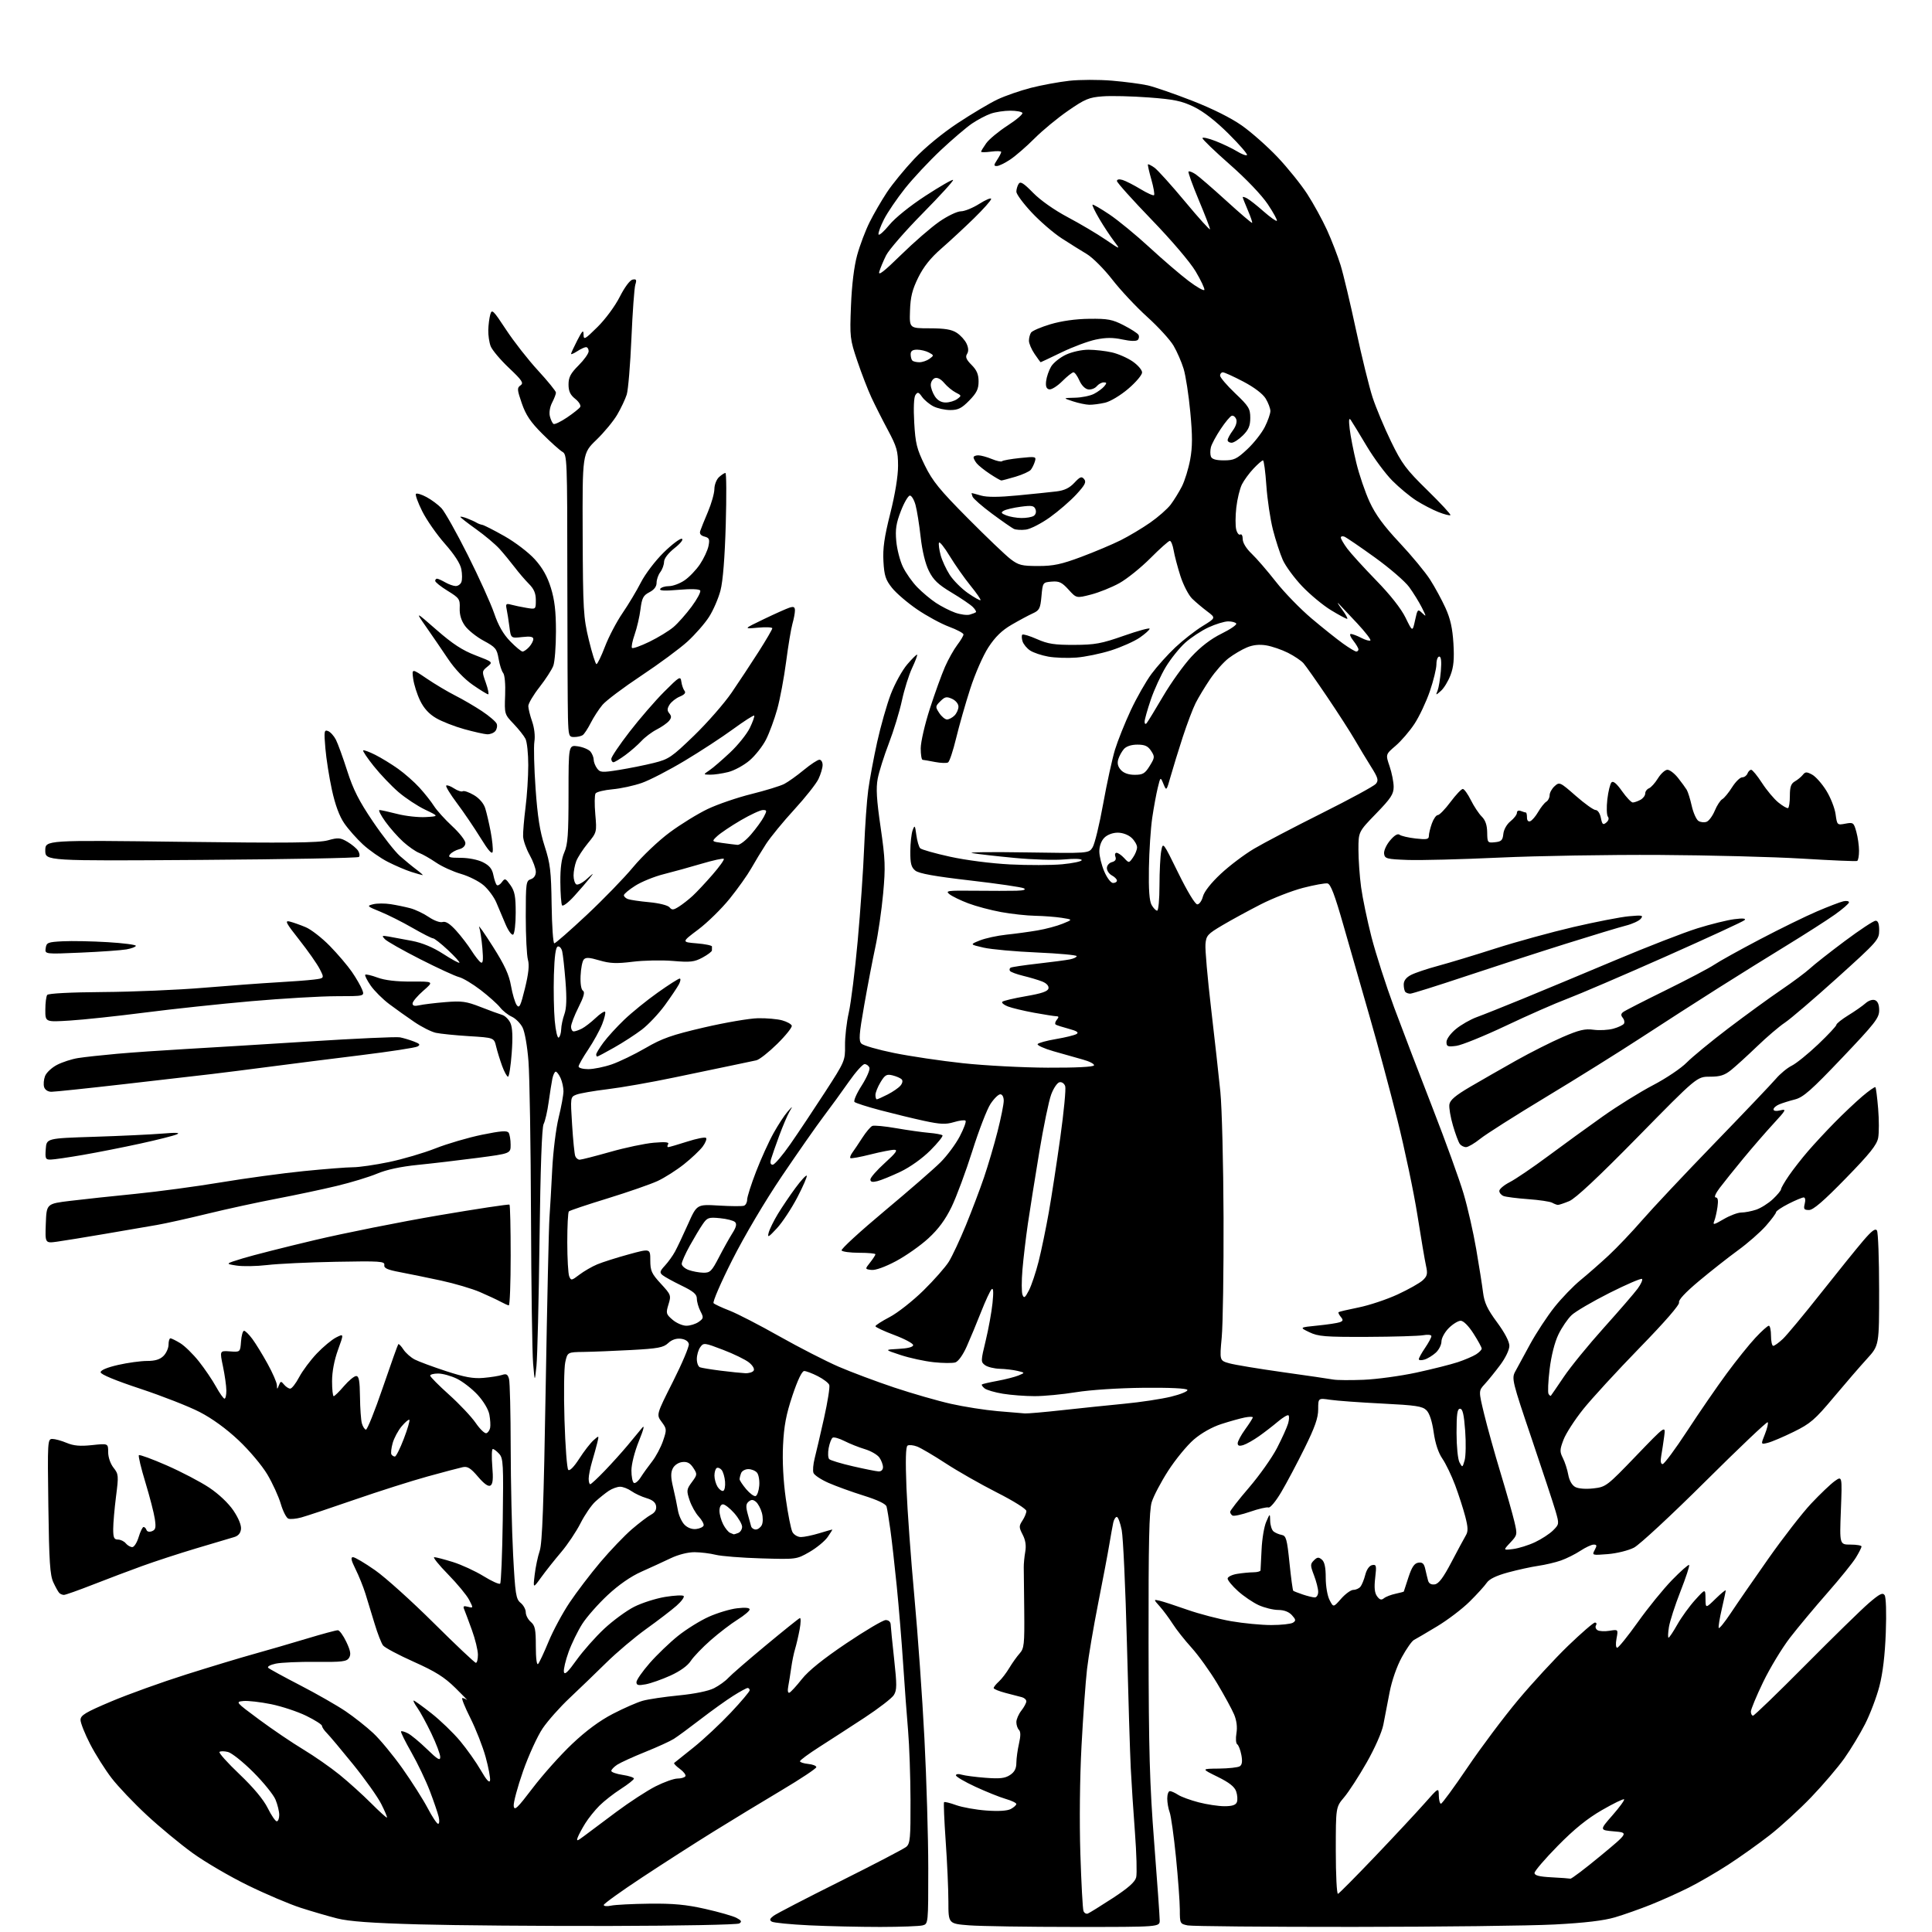 <?xml version="1.0" encoding="UTF-8" standalone="no"?>
<!-- Filename: a19618c8e0c2504df6db9833334a7daeebd60776e369a745d73833b9a1fb4639.svg -->
<!-- Created with https://svgstud.io -->
<svg
  version="1.1"
  xmlns="http://www.w3.org/2000/svg"
  xmlns:xlink="http://www.w3.org/1999/xlink"
  xmlns:svg="http://www.w3.org/2000/svg"
  xmlns:rdf="http://www.w3.org/1999/02/22-rdf-syntax-ns#"
  xmlns:cc="http://creativecommons.org/ns#"
  xmlns:dc="http://purl.org/dc/elements/1.1/"
  viewBox="0 0 768 768"
  width="768"
  height="768"
  role="img"
  aria-labelledby="titleID descID"
>
  <title id="titleID">farming and girl</title>
  <desc id="descID">AI-generated SVG illustration: farming and girl, created on https://svgstud.io</desc>

  <rect width="100%" height="100%" fill="white" />


  <path stroke="none" fill="black" fill-rule="evenodd" d="M242.50,765.60C215.00,765.65 180.80,765.37 166.50,764.97C147.70,764.45 138.70,763.79 134.00,762.60C130.43,761.69 123.90,759.79 119.50,758.37C115.10,756.95 105.65,752.94 98.50,749.44C91.35,745.95 81.46,740.16 76.52,736.58C71.58,733.00 63.37,726.21 58.29,721.48C53.20,716.76 46.93,710.16 44.36,706.82C41.79,703.48 37.95,697.40 35.84,693.32C33.73,689.23 32.01,684.90 32.01,683.70C32.02,681.84 33.92,680.70 44.26,676.33C50.99,673.49 64.38,668.67 74.00,665.63C83.62,662.59 95.78,658.91 101.00,657.47C106.22,656.02 115.59,653.30 121.81,651.42C128.03,649.54 133.65,648.02 134.31,648.05C134.96,648.07 136.48,650.16 137.67,652.68C139.34,656.21 139.59,657.68 138.76,659.01C137.83,660.51 136.05,660.72 125.59,660.62C118.94,660.55 111.75,660.87 109.62,661.32C107.47,661.77 106.13,662.51 106.62,662.98C107.10,663.44 112.84,666.58 119.38,669.96C125.91,673.34 134.01,677.97 137.38,680.25C140.74,682.53 145.70,686.45 148.38,688.95C151.06,691.45 156.28,697.77 159.99,703.00C163.69,708.23 168.19,715.31 170.00,718.75C171.80,722.19 173.67,725.00 174.16,725.00C174.64,725.00 174.75,723.76 174.39,722.25C174.03,720.74 172.46,716.12 170.89,712.00C169.32,707.88 166.01,700.94 163.52,696.58C161.04,692.23 159.19,688.48 159.42,688.25C159.64,688.02 160.88,688.38 162.16,689.03C163.45,689.69 166.86,692.52 169.75,695.33C173.96,699.42 175.00,700.04 175.00,698.44C175.00,697.34 173.42,693.14 171.48,689.10C169.54,685.06 167.04,680.46 165.91,678.88C164.79,677.29 164.13,676.00 164.45,676.00C164.78,676.00 167.94,678.28 171.49,681.07C175.04,683.86 180.17,688.80 182.90,692.07C185.62,695.33 189.34,700.59 191.15,703.75C193.35,707.57 194.57,708.92 194.80,707.78C194.98,706.83 194.20,702.65 193.06,698.49C191.92,694.33 189.18,687.35 186.98,682.96C184.78,678.58 183.34,675.00 183.79,675.00C184.23,675.00 185.06,675.34 185.61,675.75C186.17,676.16 184.11,674.02 181.04,671.00C176.64,666.67 173.12,664.46 164.48,660.59C158.44,657.89 152.95,654.97 152.27,654.09C151.59,653.22 150.09,649.35 148.93,645.50C147.77,641.65 146.12,636.25 145.26,633.50C144.40,630.75 142.63,626.36 141.33,623.75C139.58,620.24 139.32,619.00 140.33,619.00C141.07,619.00 145.02,621.33 149.09,624.18C153.17,627.02 163.66,636.47 172.42,645.18C181.18,653.88 188.72,661.00 189.17,661.00C189.63,661.00 189.99,659.54 189.98,657.75C189.97,655.96 188.90,651.58 187.60,648.00C186.31,644.42 184.93,640.75 184.55,639.82C183.98,638.47 184.27,638.26 186.02,638.72C188.18,639.28 188.18,639.26 186.48,635.95C185.53,634.12 181.76,629.56 178.09,625.81C174.42,622.07 171.96,619.00 172.62,619.00C173.28,619.00 176.62,619.87 180.03,620.93C183.45,622.00 188.92,624.52 192.19,626.53C195.46,628.55 198.44,629.90 198.82,629.52C199.19,629.14 199.66,617.82 199.85,604.36C200.17,582.11 200.05,579.71 198.45,577.94C197.48,576.87 196.34,576.00 195.90,576.00C195.47,576.00 195.38,579.09 195.69,582.86C196.11,587.90 195.92,589.93 194.97,590.52C194.11,591.05 192.46,589.89 190.01,587.01C187.07,583.57 185.85,582.81 183.92,583.23C182.59,583.51 176.32,585.17 170.00,586.91C163.68,588.65 150.62,592.80 141.00,596.13C131.38,599.47 121.82,602.65 119.77,603.21C117.72,603.77 115.40,603.98 114.61,603.68C113.83,603.38 112.48,600.74 111.62,597.82C110.76,594.89 108.36,589.63 106.28,586.13C104.16,582.56 99.12,576.57 94.83,572.53C89.93,567.92 84.33,563.85 79.33,561.28C75.02,559.06 64.41,554.91 55.75,552.04C45.87,548.77 40.00,546.34 40.00,545.50C40.00,544.66 42.60,543.57 46.95,542.58C50.77,541.71 55.94,541.00 58.45,541.00C61.67,541.00 63.59,540.41 65.00,539.00C66.10,537.90 67.00,535.88 67.00,534.50C67.00,533.12 67.34,532.00 67.75,532.00C68.16,532.01 69.93,532.88 71.68,533.95C73.43,535.02 76.76,538.28 79.07,541.19C81.38,544.11 84.45,548.63 85.88,551.24C87.32,553.84 88.84,555.98 89.25,555.99C89.66,555.99 89.99,554.54 89.98,552.75C89.97,550.96 89.36,546.67 88.64,543.20C87.32,536.90 87.32,536.90 91.41,537.20C95.50,537.50 95.50,537.50 95.81,533.25C95.98,530.91 96.52,529.00 97.01,529.00C97.50,529.00 98.99,530.46 100.31,532.25C101.64,534.04 104.36,538.47 106.36,542.10C108.36,545.72 110.03,549.55 110.07,550.60C110.14,552.42 110.17,552.42 110.87,550.65C111.53,548.98 111.72,548.95 112.92,550.40C113.65,551.28 114.75,552.00 115.37,552.00C116.00,552.00 117.60,549.94 118.93,547.42C120.27,544.90 123.42,540.68 125.93,538.04C128.44,535.40 131.90,532.53 133.61,531.66C136.72,530.09 136.72,530.09 134.36,536.59C132.87,540.69 132.00,545.29 132.00,549.05C132.00,552.32 132.29,555.00 132.65,555.00C133.01,555.00 134.85,553.20 136.73,551.00C138.62,548.80 140.80,547.00 141.58,547.00C142.68,547.00 143.02,548.83 143.10,555.25C143.15,559.79 143.49,564.54 143.85,565.81C144.21,567.08 144.93,568.20 145.45,568.31C145.97,568.41 148.99,560.90 152.16,551.62C155.34,542.33 158.11,534.55 158.33,534.33C158.55,534.12 159.47,535.07 160.37,536.45C161.28,537.83 163.30,539.62 164.87,540.43C166.44,541.24 172.04,543.32 177.33,545.05C184.78,547.48 188.13,548.09 192.22,547.73C195.13,547.48 198.45,546.95 199.61,546.55C201.29,545.99 201.85,546.32 202.35,548.17C202.69,549.45 202.99,561.75 203.01,575.50C203.03,589.25 203.47,608.38 203.97,618.00C204.81,633.81 205.10,635.66 206.95,637.16C208.08,638.07 209.00,639.77 209.00,640.92C209.00,642.07 209.90,643.79 211.00,644.73C212.69,646.18 213.00,647.68 213.00,654.42C213.00,659.17 213.36,662.02 213.90,661.45C214.39,660.93 216.27,656.92 218.07,652.55C219.88,648.18 223.64,641.19 226.43,637.03C229.22,632.87 234.72,625.64 238.66,620.98C242.60,616.32 248.23,610.44 251.16,607.91C254.10,605.39 257.54,602.77 258.81,602.10C260.34,601.28 261.02,600.14 260.81,598.71C260.60,597.23 259.41,596.24 256.99,595.53C255.06,594.96 252.37,593.71 251.02,592.75C249.66,591.79 247.63,591.00 246.50,591.00C245.37,591.00 243.33,591.74 241.97,592.65C240.61,593.56 238.22,595.48 236.66,596.90C235.09,598.33 232.44,602.20 230.77,605.50C229.10,608.80 225.64,613.98 223.07,617.00C220.50,620.02 216.93,624.52 215.14,627.00C211.89,631.50 211.89,631.50 212.54,626.00C212.89,622.98 213.79,618.70 214.54,616.50C215.57,613.45 216.14,597.95 216.92,551.50C217.49,517.95 218.16,487.57 218.42,484.00C218.68,480.43 219.17,471.78 219.52,464.80C219.87,457.81 221.01,448.58 222.06,444.30C223.12,440.01 223.98,435.28 223.99,433.80C223.99,432.31 223.48,429.95 222.84,428.55C222.20,427.15 221.34,426.00 220.92,426.00C220.50,426.00 219.90,427.24 219.58,428.75C219.27,430.26 218.60,434.49 218.09,438.15C217.59,441.80 216.69,445.70 216.10,446.81C215.40,448.12 214.83,464.23 214.47,492.67C214.17,516.77 213.62,539.42 213.25,543.00C212.57,549.50 212.57,549.50 211.92,542.00C211.56,537.88 211.18,511.55 211.08,483.50C210.98,455.45 210.53,427.76 210.08,421.96C209.62,415.91 208.61,410.14 207.71,408.41C206.85,406.75 204.93,404.83 203.44,404.15C201.94,403.47 199.85,401.81 198.79,400.46C197.73,399.12 194.26,396.01 191.08,393.56C187.90,391.12 184.02,388.79 182.45,388.40C180.89,388.01 173.96,384.81 167.05,381.30C160.15,377.79 153.82,374.21 153.00,373.34C151.65,371.93 151.80,371.83 154.50,372.29C156.15,372.57 160.32,373.34 163.76,374.01C167.89,374.80 172.11,376.57 176.13,379.16C179.48,381.33 182.41,382.92 182.63,382.70C182.85,382.48 180.79,380.21 178.06,377.65C175.32,375.09 172.66,373.00 172.13,373.00C171.61,373.00 167.92,371.12 163.94,368.83C159.96,366.53 154.20,363.64 151.15,362.40C145.86,360.25 145.73,360.11 148.34,359.45C149.86,359.07 152.99,359.06 155.30,359.42C157.61,359.78 161.13,360.51 163.11,361.04C165.10,361.57 168.41,363.14 170.46,364.54C172.61,365.99 174.95,366.83 175.96,366.51C177.17,366.13 178.86,367.21 181.33,369.94C183.31,372.13 186.05,375.71 187.42,377.88C188.80,380.05 190.45,382.16 191.11,382.57C192.00,383.12 192.16,381.70 191.75,376.90C191.45,373.38 190.87,369.60 190.46,368.50C190.06,367.40 192.51,370.88 195.91,376.24C200.60,383.63 202.35,387.41 203.14,391.93C203.72,395.20 204.74,398.63 205.41,399.55C206.45,400.96 206.95,399.93 208.68,392.87C210.12,386.97 210.47,383.63 209.86,381.51C209.39,379.86 209.00,372.13 209.00,364.32C209.00,351.01 209.12,350.10 211.00,349.50C212.24,349.11 213.00,347.99 213.00,346.56C213.00,345.29 211.89,342.26 210.53,339.84C209.17,337.41 208.01,334.09 207.94,332.46C207.88,330.83 208.31,325.68 208.90,321.00C209.50,316.32 209.99,308.76 209.99,304.18C210.00,299.61 209.50,294.89 208.88,293.68C208.27,292.48 206.13,289.79 204.14,287.71C200.55,283.95 200.51,283.84 200.80,276.36C200.97,271.99 200.64,268.27 200.01,267.51C199.42,266.80 198.60,264.25 198.20,261.86C197.52,257.90 196.99,257.25 192.27,254.71C189.41,253.17 186.07,250.50 184.83,248.76C183.33,246.66 182.64,244.34 182.74,241.77C182.89,238.17 182.57,237.72 177.95,234.87C175.23,233.20 173.00,231.42 173.00,230.91C173.00,230.41 173.34,230.02 173.75,230.04C174.16,230.05 175.62,230.71 177.00,231.50C178.38,232.29 180.24,232.95 181.14,232.96C182.05,232.98 183.07,232.26 183.41,231.37C183.76,230.47 183.75,228.18 183.39,226.28C182.98,224.06 180.63,220.43 176.86,216.16C173.62,212.50 169.56,206.68 167.84,203.23C166.12,199.78 164.99,196.67 165.35,196.32C165.70,195.97 167.59,196.54 169.54,197.59C171.50,198.64 174.17,200.62 175.48,202.00C176.78,203.38 181.49,211.74 185.93,220.60C190.38,229.45 195.09,239.87 196.42,243.75C198.08,248.63 200.04,252.07 202.79,254.90C204.98,257.16 207.20,259.00 207.73,259.00C208.26,259.00 209.43,258.18 210.35,257.17C211.26,256.17 212.00,254.76 212.00,254.04C212.00,253.09 210.79,252.88 207.54,253.24C203.08,253.74 203.08,253.74 202.49,249.12C202.16,246.58 201.67,243.43 201.39,242.12C200.96,240.04 201.19,239.82 203.20,240.37C204.46,240.72 207.19,241.28 209.25,241.63C213.00,242.26 213.00,242.26 213.00,238.55C213.00,235.84 212.26,234.11 210.25,232.10C208.74,230.58 206.16,227.58 204.53,225.42C202.89,223.27 200.20,220.00 198.55,218.17C196.89,216.34 192.72,212.83 189.27,210.37C185.82,207.91 183.00,205.71 183.00,205.47C183.00,205.24 184.19,205.50 185.64,206.05C187.10,206.61 188.79,207.37 189.39,207.75C190.00,208.13 191.04,208.53 191.70,208.63C192.36,208.73 196.35,210.76 200.57,213.15C204.82,215.56 210.19,219.66 212.61,222.35C215.67,225.74 217.58,229.14 218.99,233.70C220.48,238.52 221.00,243.02 221.00,251.04C221.00,257.00 220.52,263.14 219.94,264.68C219.35,266.23 216.88,270.05 214.44,273.17C212.00,276.28 210.01,279.66 210.01,280.67C210.02,281.67 210.70,284.43 211.52,286.78C212.41,289.33 212.78,292.57 212.43,294.78C212.11,296.83 212.32,305.25 212.90,313.50C213.69,324.67 214.61,330.51 216.51,336.39C218.74,343.27 219.09,346.26 219.28,359.64C219.40,368.09 219.88,375.00 220.34,375.00C220.80,375.00 226.58,369.94 233.19,363.75C239.80,357.56 248.13,348.98 251.69,344.68C255.28,340.36 261.75,334.21 266.19,330.92C270.60,327.65 277.42,323.45 281.35,321.58C285.28,319.71 293.09,317.03 298.71,315.64C304.32,314.24 310.19,312.44 311.75,311.63C313.31,310.82 316.81,308.33 319.52,306.08C322.24,303.84 325.03,302.00 325.73,302.00C326.43,302.00 327.00,302.94 327.00,304.10C327.00,305.25 326.26,307.75 325.36,309.65C324.46,311.56 320.13,317.02 315.74,321.81C311.35,326.59 306.30,332.75 304.51,335.50C302.73,338.25 300.07,342.63 298.61,345.22C297.14,347.82 293.31,353.22 290.08,357.22C286.85,361.23 281.22,366.75 277.56,369.50C270.90,374.50 270.90,374.50 276.97,375.00C280.30,375.27 283.03,375.84 283.02,376.25C283.01,376.66 283.00,377.37 283.00,377.82C283.00,378.26 281.31,379.54 279.25,380.65C276.00,382.40 274.43,382.58 267.50,381.99C263.10,381.62 255.90,381.76 251.50,382.31C245.04,383.11 242.49,383.00 238.28,381.77C234.17,380.56 232.83,380.50 232.03,381.46C231.47,382.14 230.91,385.03 230.79,387.90C230.65,391.04 231.03,393.40 231.74,393.84C232.58,394.36 232.07,396.23 229.96,400.42C228.33,403.65 227.00,407.12 227.00,408.14C227.00,409.16 227.48,410.00 228.07,410.00C228.65,410.00 230.11,409.50 231.32,408.88C232.52,408.26 234.96,406.38 236.74,404.70C238.51,403.01 240.22,401.89 240.53,402.19C240.83,402.50 240.31,404.72 239.37,407.13C238.42,409.53 235.93,414.06 233.83,417.20C231.72,420.33 230.00,423.36 230.00,423.95C230.00,424.53 231.73,425.00 233.84,425.00C235.96,425.00 240.16,424.15 243.17,423.11C246.19,422.07 252.23,419.15 256.59,416.62C263.24,412.75 267.00,411.43 279.87,408.43C288.32,406.47 297.99,404.81 301.36,404.76C304.74,404.70 309.04,405.08 310.93,405.61C312.81,406.13 314.53,407.08 314.74,407.72C314.95,408.36 312.36,411.61 308.97,414.95C305.59,418.28 301.85,421.23 300.66,421.49C299.47,421.76 295.35,422.63 291.50,423.42C287.65,424.21 277.07,426.42 268.00,428.32C258.93,430.22 247.00,432.32 241.50,432.98C236.00,433.65 230.42,434.61 229.11,435.14C226.73,436.08 226.72,436.13 227.42,447.11C227.80,453.18 228.36,458.78 228.67,459.57C228.97,460.36 229.76,461.00 230.43,461.00C231.10,461.00 236.57,459.60 242.58,457.90C248.58,456.19 256.38,454.55 259.90,454.25C264.58,453.85 266.11,454.01 265.59,454.85C265.20,455.48 265.21,456.00 265.62,456.00C266.03,456.00 269.42,455.01 273.16,453.81C276.90,452.61 280.27,451.94 280.66,452.33C281.05,452.72 280.45,454.26 279.34,455.77C278.22,457.27 274.88,460.43 271.90,462.80C268.93,465.16 264.22,468.16 261.43,469.46C258.64,470.75 249.70,473.86 241.56,476.37C233.41,478.87 226.47,481.20 226.13,481.55C225.78,481.89 225.50,487.42 225.50,493.84C225.51,500.25 225.85,506.34 226.27,507.36C226.98,509.11 227.21,509.08 230.32,506.70C232.14,505.32 235.33,503.47 237.42,502.60C239.50,501.73 245.10,499.95 249.85,498.65C258.50,496.28 258.50,496.28 258.50,501.01C258.51,505.17 259.01,506.29 262.69,510.28C266.74,514.68 266.84,514.93 265.73,518.53C264.66,522.01 264.76,522.40 267.35,524.62C268.87,525.93 271.34,527.00 272.83,527.00C274.33,527.00 276.53,526.32 277.71,525.49C279.70,524.10 279.76,523.76 278.44,521.24C277.66,519.73 277.01,517.48 277.01,516.24C277.00,514.47 275.69,513.35 270.89,511.03C267.54,509.40 264.14,507.53 263.36,506.88C262.14,505.87 262.28,505.31 264.32,503.10C265.64,501.67 267.45,499.15 268.34,497.50C269.24,495.85 271.56,490.95 273.50,486.60C277.02,478.71 277.02,478.71 285.76,479.23C290.57,479.52 295.06,479.55 295.75,479.29C296.44,479.04 297.00,477.95 297.00,476.88C297.00,475.80 298.60,470.78 300.56,465.71C302.51,460.65 305.64,453.76 307.51,450.41C309.38,447.06 311.88,443.24 313.07,441.91C315.22,439.50 315.22,439.50 313.77,442.00C312.98,443.38 311.16,447.65 309.74,451.50C308.32,455.35 306.87,459.51 306.51,460.75C306.07,462.27 306.29,463.00 307.18,462.99C307.91,462.98 311.07,459.27 314.22,454.74C317.37,450.21 323.56,440.93 327.97,434.12C335.85,421.96 335.99,421.62 335.91,415.62C335.86,412.25 336.54,406.35 337.41,402.50C338.28,398.65 339.88,385.82 340.95,374.00C342.02,362.18 343.18,345.52 343.51,337.00C343.85,328.48 344.58,318.12 345.14,314.00C345.70,309.88 347.29,301.32 348.68,295.00C350.08,288.68 352.52,280.09 354.11,275.92C355.71,271.76 358.64,266.45 360.62,264.13C362.61,261.80 364.39,260.06 364.57,260.24C364.76,260.43 363.86,262.81 362.58,265.54C361.29,268.27 359.47,274.10 358.52,278.50C357.57,282.90 355.23,290.55 353.33,295.50C351.43,300.45 349.44,306.75 348.91,309.49C348.18,313.32 348.45,317.83 350.06,328.88C351.91,341.63 352.03,344.65 351.06,355.23C350.46,361.80 349.08,371.30 347.99,376.34C346.90,381.38 344.90,391.80 343.55,399.50C341.48,411.28 341.30,413.72 342.44,414.86C343.19,415.61 349.02,417.29 355.40,418.58C361.78,419.88 374.09,421.71 382.75,422.64C391.41,423.58 406.60,424.38 416.50,424.42C427.65,424.47 434.65,424.12 434.88,423.50C435.09,422.95 433.07,421.90 430.38,421.17C427.70,420.44 422.45,418.95 418.72,417.87C414.99,416.79 412.18,415.51 412.48,415.04C412.77,414.57 416.05,413.67 419.78,413.04C423.50,412.41 427.18,411.51 427.95,411.03C428.95,410.42 428.08,409.83 424.92,408.98C422.49,408.33 420.14,407.58 419.70,407.31C419.26,407.04 419.43,406.19 420.07,405.41C420.98,404.31 420.94,403.99 419.87,403.97C419.12,403.95 415.12,403.32 411.00,402.57C406.88,401.81 402.20,400.69 400.61,400.07C399.02,399.45 398.04,398.62 398.44,398.22C398.83,397.82 403.05,396.82 407.82,396.00C414.19,394.90 416.56,394.08 416.79,392.89C416.97,391.90 416.02,390.86 414.30,390.17C412.76,389.56 409.35,388.54 406.73,387.91C404.11,387.27 401.74,386.39 401.47,385.95C401.19,385.50 401.31,384.93 401.73,384.67C402.16,384.41 407.00,383.68 412.50,383.06C418.00,382.44 423.74,381.68 425.25,381.38C426.76,381.09 428.00,380.50 428.00,380.08C428.00,379.66 420.91,379.01 412.25,378.63C403.59,378.26 394.02,377.39 391.00,376.70C385.50,375.44 385.50,375.44 389.50,373.84C391.70,372.96 396.43,371.93 400.00,371.55C403.57,371.18 409.16,370.42 412.41,369.86C415.67,369.31 420.17,368.11 422.41,367.19C426.50,365.54 426.50,365.54 422.00,364.84C419.52,364.46 414.80,364.10 411.50,364.04C408.20,363.98 402.12,363.32 398.00,362.57C393.88,361.82 388.00,360.26 384.94,359.10C381.88,357.95 378.51,356.31 377.44,355.47C375.67,354.08 376.57,353.96 387.50,354.08C394.10,354.15 401.52,354.15 404.00,354.08C406.96,353.99 407.99,353.66 407.00,353.12C406.18,352.66 396.58,351.26 385.68,350.00C371.54,348.37 365.29,347.24 363.85,346.08C362.23,344.77 361.84,343.28 361.86,338.46C361.88,335.16 362.30,331.37 362.79,330.04C363.60,327.84 363.74,328.02 364.26,331.93C364.58,334.30 365.27,336.67 365.80,337.20C366.33,337.73 371.65,339.24 377.63,340.55C383.95,341.94 393.94,343.23 401.50,343.62C408.65,343.98 417.99,343.96 422.25,343.56C426.51,343.16 430.00,342.41 430.00,341.91C430.00,341.37 427.11,341.25 423.12,341.63C419.34,341.98 410.46,341.72 403.37,341.04C396.29,340.37 388.70,339.51 386.50,339.13C384.30,338.75 393.82,338.62 407.65,338.84C432.80,339.24 432.80,339.24 434.31,336.87C435.15,335.57 437.05,327.75 438.53,319.50C440.02,311.25 442.14,301.57 443.23,298.00C444.33,294.43 447.14,287.40 449.48,282.39C451.82,277.37 455.54,270.85 457.73,267.89C459.93,264.92 464.20,260.17 467.22,257.33C470.24,254.48 475.10,250.69 478.02,248.89C483.33,245.63 483.33,245.63 479.92,243.06C478.04,241.65 475.33,239.37 473.91,237.99C472.49,236.61 470.39,232.56 469.24,228.99C468.10,225.42 466.88,220.81 466.54,218.75C466.19,216.69 465.51,215.00 465.03,215.00C464.55,215.00 461.08,218.09 457.33,221.86C453.57,225.64 448.02,230.10 445.00,231.79C441.98,233.47 436.89,235.52 433.70,236.34C427.90,237.84 427.90,237.84 424.75,234.37C422.11,231.47 421.01,230.95 418.05,231.20C414.52,231.50 414.50,231.53 414.00,236.99C413.55,241.92 413.19,242.63 410.50,243.85C408.85,244.60 405.07,246.63 402.10,248.36C398.26,250.59 395.61,253.17 392.91,257.31C390.79,260.56 387.61,267.82 385.68,273.81C383.78,279.69 381.26,288.54 380.07,293.47C378.88,298.40 377.45,302.72 376.88,303.07C376.32,303.42 373.98,303.34 371.68,302.90C369.38,302.45 367.16,302.07 366.75,302.04C366.34,302.02 366.00,299.97 366.00,297.48C366.00,295.00 367.63,287.91 369.63,281.73C371.62,275.55 374.34,268.05 375.66,265.05C376.98,262.05 379.18,258.15 380.53,256.37C381.89,254.59 383.00,252.71 383.00,252.20C383.00,251.69 380.41,250.30 377.25,249.13C374.09,247.95 368.38,244.85 364.56,242.24C360.74,239.63 356.26,235.79 354.59,233.69C352.03,230.48 351.50,228.83 351.18,223.15C350.89,217.98 351.52,213.52 353.90,204.08C355.83,196.41 357.00,189.25 356.99,185.13C356.98,179.31 356.49,177.58 352.97,171.00C350.76,166.88 347.81,161.03 346.40,158.00C344.99,154.97 342.47,148.45 340.80,143.50C337.87,134.83 337.78,134.02 338.28,121.50C338.61,113.20 339.50,105.93 340.74,101.40C341.81,97.50 344.04,91.61 345.69,88.31C347.33,85.02 350.44,79.66 352.59,76.41C354.74,73.16 359.65,67.17 363.50,63.09C367.68,58.67 374.61,52.96 380.70,48.94C386.31,45.23 393.42,41.00 396.50,39.54C399.58,38.08 405.57,36.01 409.80,34.92C414.02,33.84 420.89,32.58 425.05,32.11C429.21,31.65 436.87,31.63 442.06,32.07C447.25,32.51 453.64,33.35 456.25,33.94C458.86,34.53 466.79,37.27 473.87,40.03C481.89,43.15 489.34,46.87 493.62,49.88C497.41,52.54 503.79,58.19 507.82,62.43C511.84,66.68 517.17,73.29 519.65,77.12C522.13,80.95 525.66,87.40 527.51,91.44C529.35,95.49 531.77,101.76 532.89,105.37C534.01,108.99 536.78,120.62 539.05,131.23C541.32,141.83 544.28,153.88 545.63,158.00C546.99,162.12 550.28,170.00 552.96,175.50C557.26,184.35 558.92,186.58 567.43,194.90C572.71,200.07 576.82,204.51 576.56,204.77C576.30,205.04 574.15,204.48 571.79,203.55C569.43,202.61 565.46,200.55 562.97,198.96C560.49,197.38 556.21,193.83 553.47,191.08C550.74,188.33 546.14,182.13 543.26,177.29C540.38,172.46 537.56,167.82 536.98,167.00C536.23,165.91 536.10,166.88 536.52,170.50C536.84,173.25 538.02,179.32 539.16,184.00C540.29,188.68 542.67,195.65 544.44,199.50C546.79,204.58 550.05,209.04 556.35,215.75C561.12,220.83 566.58,227.43 568.48,230.40C570.39,233.38 573.14,238.45 574.60,241.66C576.54,245.92 577.39,249.73 577.76,255.77C578.13,262.03 577.85,265.11 576.59,268.40C575.68,270.80 573.97,273.60 572.79,274.63C570.70,276.47 570.68,276.46 571.47,274.50C571.91,273.40 572.49,269.91 572.76,266.75C573.08,262.89 572.87,261.00 572.12,261.00C571.50,261.00 571.00,262.39 571.00,264.08C571.00,265.78 569.82,270.61 568.37,274.83C566.92,279.05 564.17,284.87 562.26,287.76C560.35,290.66 556.99,294.57 554.78,296.46C550.77,299.89 550.77,299.89 552.39,304.62C553.27,307.23 554.00,310.90 554.00,312.78C554.00,315.68 552.90,317.35 547.00,323.43C540.00,330.65 540.00,330.65 540.00,337.75C540.00,341.66 540.48,348.38 541.06,352.68C541.64,356.98 543.50,365.90 545.19,372.50C546.89,379.10 550.94,391.70 554.20,400.50C557.47,409.30 564.35,427.30 569.50,440.50C574.64,453.70 580.18,469.00 581.80,474.50C583.43,480.00 585.68,489.90 586.81,496.50C587.95,503.10 589.17,510.86 589.53,513.74C590.05,517.87 591.22,520.38 595.09,525.62C598.14,529.75 600.00,533.31 600.00,534.99C600.00,536.56 598.46,539.78 596.35,542.61C594.34,545.30 591.58,548.71 590.22,550.19C587.74,552.88 587.74,552.88 589.98,562.15C591.22,567.25 594.14,577.74 596.48,585.46C598.82,593.18 601.29,601.90 601.98,604.82C603.21,610.06 603.19,610.19 600.37,613.21C597.50,616.27 597.50,616.27 601.50,615.76C603.70,615.48 607.62,614.26 610.20,613.04C612.79,611.82 616.02,609.71 617.38,608.35C619.82,605.91 619.83,605.80 618.36,600.69C617.53,597.83 613.24,584.84 608.83,571.80C601.20,549.29 600.87,547.97 602.28,545.30C603.09,543.76 605.79,538.80 608.27,534.28C610.75,529.76 615.10,523.15 617.93,519.59C620.76,516.04 625.42,511.21 628.29,508.86C631.15,506.52 636.19,502.10 639.47,499.05C642.75,496.00 648.76,489.68 652.82,485.00C656.88,480.32 669.79,466.60 681.51,454.50C693.23,442.40 704.21,430.86 705.92,428.86C707.62,426.86 710.47,424.50 712.26,423.62C714.04,422.74 718.76,418.92 722.75,415.13C726.74,411.33 730.00,407.84 730.00,407.36C730.00,406.89 732.14,405.19 734.75,403.58C737.36,401.98 740.44,399.83 741.59,398.80C742.81,397.72 744.38,397.21 745.34,397.58C746.44,398.00 747.00,399.37 747.00,401.62C747.00,404.65 745.34,406.78 732.25,420.53C719.96,433.45 716.83,436.20 713.50,437.05C711.30,437.61 708.49,438.49 707.25,439.01C706.01,439.53 705.00,440.43 705.00,441.00C705.00,441.63 706.08,441.78 707.75,441.37C710.26,440.76 710.02,441.23 705.00,446.67C701.98,449.95 696.55,456.20 692.95,460.57C689.35,464.93 685.13,470.19 683.58,472.25C681.95,474.41 681.29,476.00 682.01,476.00C682.89,476.00 683.10,477.13 682.73,479.75C682.44,481.81 681.86,484.35 681.44,485.39C680.78,487.03 681.26,486.93 685.18,484.64C687.65,483.19 690.81,482.00 692.19,482.00C693.57,482.00 696.23,481.49 698.10,480.87C699.97,480.24 702.96,478.35 704.75,476.67C706.54,474.99 708.00,473.21 708.00,472.73C708.00,472.25 709.40,469.83 711.11,467.34C712.82,464.85 716.22,460.50 718.67,457.66C721.11,454.82 725.90,449.66 729.31,446.20C732.71,442.73 737.66,438.07 740.29,435.82C742.92,433.58 745.27,431.94 745.50,432.17C745.73,432.40 746.22,436.22 746.59,440.67C746.96,445.12 746.97,450.36 746.60,452.32C746.07,455.12 743.29,458.60 733.69,468.44C724.93,477.43 720.79,481.00 719.12,481.00C717.13,481.00 716.88,480.63 717.41,478.50C717.78,477.02 717.61,476.00 716.99,476.00C716.41,476.00 713.70,477.13 710.97,478.52C708.24,479.90 706.00,481.41 706.00,481.88C706.00,482.34 704.18,484.78 701.96,487.31C699.74,489.83 694.73,494.22 690.83,497.05C686.94,499.89 679.96,505.38 675.33,509.26C669.96,513.76 667.10,516.82 667.45,517.72C667.78,518.60 661.91,525.37 651.74,535.81C642.81,544.99 632.74,555.95 629.36,560.17C625.99,564.38 622.46,569.84 621.53,572.29C620.01,576.26 619.98,577.07 621.28,579.63C622.08,581.21 623.04,584.18 623.41,586.24C623.83,588.55 624.89,590.41 626.20,591.11C627.46,591.78 630.38,592.00 633.41,591.66C638.38,591.09 638.78,590.78 650.31,578.79C662.13,566.50 662.13,566.50 661.54,571.00C661.21,573.48 660.68,576.96 660.36,578.75C659.98,580.86 660.18,582.00 660.92,582.00C661.55,582.00 665.96,576.04 670.73,568.75C675.49,561.46 682.53,551.23 686.38,546.01C690.23,540.78 695.38,534.37 697.83,531.76C700.27,529.14 702.66,527.00 703.14,527.00C703.61,527.00 704.00,528.80 704.00,531.00C704.00,533.20 704.40,535.00 704.89,535.00C705.39,535.00 707.10,533.76 708.71,532.25C710.31,530.74 717.14,522.52 723.87,514.00C730.61,505.48 738.18,496.10 740.70,493.16C744.10,489.20 745.49,488.17 746.12,489.16C746.59,489.90 746.98,500.48 746.98,512.67C747.00,534.84 747.00,534.84 742.13,540.17C739.45,543.10 733.49,550.00 728.88,555.50C721.45,564.37 719.65,565.92 713.00,569.18C708.88,571.21 704.24,573.17 702.71,573.55C699.92,574.24 699.92,574.24 701.59,570.08C702.50,567.79 703.00,565.66 702.69,565.36C702.38,565.05 691.19,575.68 677.81,588.98C664.44,602.28 651.71,614.09 649.53,615.21C647.33,616.35 642.71,617.49 639.17,617.78C632.87,618.28 632.79,618.26 633.92,616.15C634.87,614.38 634.80,614.00 633.51,614.00C632.66,614.00 630.28,615.11 628.23,616.46C626.18,617.81 622.70,619.55 620.50,620.32C618.30,621.09 614.25,622.04 611.50,622.44C608.75,622.84 603.35,624.02 599.50,625.06C594.80,626.34 592.01,627.69 591.00,629.19C590.17,630.41 587.12,633.78 584.20,636.66C581.29,639.55 575.44,644.00 571.20,646.54C566.97,649.09 562.85,651.51 562.05,651.92C561.25,652.33 559.09,655.40 557.25,658.76C555.26,662.38 553.29,668.03 552.39,672.68C551.56,676.98 550.43,682.80 549.90,685.60C549.33,688.55 546.54,694.89 543.29,700.60C540.19,706.05 536.16,712.27 534.33,714.43C531.00,718.36 531.00,718.36 531.00,735.76C531.00,745.34 531.39,753.02 531.87,752.83C532.35,752.65 538.98,745.95 546.62,737.95C554.25,729.95 563.06,720.50 566.20,716.95C571.90,710.50 571.90,710.50 571.95,713.75C571.98,715.54 572.36,717.00 572.80,717.00C573.25,717.00 578.00,710.50 583.38,702.56C588.75,694.61 597.78,682.58 603.44,675.81C609.10,669.04 618.05,659.34 623.32,654.25C628.60,649.16 633.41,645.00 634.01,645.00C634.62,645.00 634.81,645.50 634.43,646.11C634.05,646.72 634.33,647.58 635.04,648.02C635.75,648.46 637.89,648.57 639.80,648.26C643.28,647.69 643.28,647.69 642.59,651.35C642.20,653.47 642.31,655.00 642.86,655.00C643.38,655.00 647.10,650.39 651.12,644.75C655.13,639.11 661.24,631.60 664.69,628.06C668.14,624.52 671.18,621.84 671.45,622.11C671.72,622.38 670.17,627.10 668.01,632.60C665.85,638.10 663.79,644.49 663.42,646.80C663.05,649.11 662.98,651.00 663.28,651.00C663.57,651.00 665.15,648.64 666.78,645.75C668.42,642.86 671.59,638.48 673.84,636.00C677.92,631.50 677.92,631.50 677.96,635.45C678.00,639.41 678.00,639.41 682.00,635.50C684.20,633.35 686.00,631.88 686.00,632.23C686.00,632.59 685.30,635.88 684.45,639.55C683.60,643.22 683.04,646.62 683.21,647.12C683.37,647.61 685.52,644.97 687.99,641.26C690.45,637.54 697.20,627.77 702.99,619.54C708.77,611.32 716.39,601.51 719.92,597.74C723.46,593.97 727.69,589.94 729.32,588.77C732.30,586.65 732.30,586.65 731.78,600.33C731.25,614.00 731.25,614.00 735.63,614.00C738.03,614.00 740.00,614.34 739.99,614.75C739.99,615.16 738.98,617.16 737.74,619.19C736.51,621.21 731.42,627.51 726.43,633.19C721.44,638.86 714.76,646.87 711.57,650.99C708.39,655.12 703.58,663.05 700.89,668.63C698.20,674.21 696.00,679.50 696.00,680.39C696.00,681.27 696.39,682.00 696.86,682.00C697.34,682.00 706.67,672.98 717.61,661.96C728.55,650.93 739.90,639.84 742.84,637.30C747.14,633.59 748.38,632.96 749.16,634.09C749.73,634.92 749.93,641.02 749.63,649.00C749.30,657.94 748.44,665.15 747.08,670.36C745.95,674.68 743.39,681.43 741.39,685.35C739.39,689.28 735.67,695.42 733.14,698.99C730.60,702.57 724.69,709.50 720.01,714.38C715.33,719.26 707.90,726.07 703.50,729.50C699.10,732.94 691.67,738.22 687.00,741.25C682.33,744.28 675.25,748.39 671.27,750.38C667.30,752.37 660.55,755.41 656.27,757.12C652.00,758.83 645.58,761.10 642.00,762.16C637.53,763.48 630.03,764.38 618.00,765.01C608.38,765.52 572.32,765.95 537.88,765.97C503.43,765.99 473.84,765.72 472.13,765.38C469.07,764.76 469.00,764.62 469.00,759.12C468.99,756.03 468.30,746.62 467.46,738.22C466.62,729.82 465.49,721.80 464.96,720.41C464.43,719.01 464.00,716.55 464.00,714.93C464.00,713.32 464.47,712.00 465.04,712.00C465.60,712.00 467.07,712.65 468.29,713.45C469.50,714.25 473.18,715.60 476.46,716.45C479.74,717.30 484.36,718.00 486.74,718.00C489.80,718.00 491.24,717.53 491.68,716.38C492.02,715.49 491.90,713.58 491.40,712.13C490.76,710.25 488.64,708.58 484.00,706.30C477.50,703.11 477.50,703.11 484.50,703.04C488.35,703.00 492.10,702.59 492.82,702.13C493.75,701.54 493.94,700.20 493.46,697.63C493.08,695.62 492.34,693.71 491.82,693.39C491.29,693.06 491.15,691.10 491.50,689.02C491.91,686.57 491.59,683.96 490.58,681.54C489.73,679.50 486.69,673.93 483.84,669.16C480.98,664.40 476.41,658.03 473.68,655.01C470.95,652.00 467.57,647.72 466.17,645.51C464.76,643.31 462.46,640.20 461.06,638.62C458.50,635.74 458.50,635.74 461.00,636.32C462.38,636.65 467.33,638.26 472.01,639.91C476.70,641.56 484.52,643.60 489.39,644.45C494.27,645.30 501.47,645.99 505.38,645.98C509.30,645.98 513.16,645.55 513.96,645.05C515.21,644.26 515.15,643.82 513.56,642.06C512.34,640.72 510.43,639.99 508.10,639.98C506.12,639.97 502.64,639.11 500.36,638.08C498.09,637.04 494.38,634.53 492.11,632.48C489.85,630.44 488.00,628.20 488.00,627.51C488.00,626.83 489.69,625.98 491.75,625.64C493.81,625.30 496.74,625.02 498.25,625.01C499.76,625.00 501.04,624.66 501.08,624.25C501.13,623.84 501.32,620.10 501.50,615.95C501.68,611.79 502.51,606.84 503.34,604.95C504.84,601.50 504.84,601.50 504.92,604.63C504.96,606.35 505.56,608.21 506.25,608.77C506.94,609.33 508.40,609.95 509.49,610.15C511.25,610.48 511.62,611.79 512.59,621.27C513.19,627.18 513.87,632.17 514.09,632.36C514.32,632.55 516.03,633.22 517.90,633.85C519.77,634.48 521.91,635.00 522.65,635.00C523.39,635.00 524.00,634.00 524.00,632.78C524.00,631.56 523.25,628.61 522.34,626.23C520.82,622.24 520.82,621.76 522.29,620.28C523.62,618.95 524.17,618.90 525.45,619.96C526.53,620.86 527.00,623.04 527.00,627.17C527.00,630.53 527.66,634.38 528.53,636.05C530.05,639.01 530.05,639.01 533.13,635.50C534.82,633.58 537.01,632.00 537.98,632.00C538.96,632.00 540.22,631.44 540.79,630.75C541.36,630.06 542.23,627.93 542.72,626.00C543.28,623.86 544.34,622.37 545.46,622.15C547.12,621.83 547.24,622.32 546.66,627.22C546.21,631.11 546.42,633.19 547.40,634.54C548.45,635.96 549.11,636.16 550.14,635.33C550.89,634.72 552.96,633.92 554.75,633.54C556.54,633.15 558.01,632.76 558.03,632.67C558.04,632.58 558.87,630.02 559.88,627.00C561.23,622.90 562.23,621.42 563.81,621.19C565.43,620.94 566.08,621.53 566.56,623.69C566.90,625.23 567.41,627.31 567.68,628.31C568.00,629.49 568.93,630.01 570.34,629.81C571.92,629.58 573.72,627.18 577.00,620.92C579.48,616.20 582.04,611.44 582.70,610.33C583.64,608.75 583.59,607.15 582.45,602.78C581.65,599.73 579.85,594.15 578.44,590.37C577.02,586.59 574.75,581.86 573.38,579.86C571.76,577.50 570.54,573.81 569.91,569.36C569.29,564.99 568.25,561.81 567.05,560.61C565.44,558.99 562.87,558.61 549.33,557.93C540.62,557.50 531.36,556.82 528.75,556.43C524.00,555.73 524.00,555.73 524.00,560.22C524.00,563.63 522.71,567.32 518.62,575.60C515.66,581.60 511.49,589.46 509.35,593.08C507.20,596.74 504.93,599.48 504.24,599.25C503.57,599.02 500.28,599.78 496.95,600.94C493.61,602.10 490.45,602.78 489.94,602.46C489.42,602.14 489.00,601.47 489.00,600.97C489.00,600.48 492.38,596.13 496.52,591.32C500.65,586.51 505.66,579.43 507.64,575.60C509.62,571.76 511.61,567.37 512.05,565.83C512.49,564.29 512.54,562.83 512.16,562.60C511.78,562.36 509.90,563.50 507.98,565.12C506.07,566.74 502.70,569.34 500.50,570.90C498.30,572.45 495.49,574.04 494.25,574.43C492.64,574.93 492.00,574.73 492.00,573.72C492.00,572.94 493.35,570.44 495.00,568.16C496.65,565.88 498.00,563.75 498.00,563.43C498.00,563.11 496.54,563.13 494.75,563.49C492.96,563.85 488.80,565.01 485.50,566.08C481.83,567.26 477.59,569.65 474.59,572.22C471.89,574.54 467.31,580.11 464.41,584.60C461.51,589.09 458.55,594.73 457.82,597.13C456.80,600.52 456.52,613.04 456.57,653.00C456.63,696.18 456.99,709.04 458.82,732.63C460.02,748.09 461.00,761.93 461.00,763.38C461.00,766.00 461.00,766.00 427.25,765.99C408.69,765.99 389.79,765.70 385.25,765.35C377.00,764.70 377.00,764.70 377.00,755.93C377.00,751.11 376.52,740.33 375.93,731.98C375.35,723.63 375.05,716.61 375.28,716.39C375.50,716.16 377.67,716.69 380.09,717.57C382.52,718.44 387.91,719.41 392.07,719.71C396.95,720.07 400.42,719.85 401.82,719.10C403.02,718.45 404.00,717.57 404.00,717.12C404.00,716.68 402.09,715.76 399.75,715.09C397.41,714.41 392.01,712.24 387.75,710.27C383.49,708.30 380.00,706.25 380.00,705.73C380.00,705.19 381.00,705.07 382.25,705.46C383.49,705.83 387.75,706.40 391.73,706.70C397.45,707.14 399.48,706.92 401.48,705.61C403.30,704.41 404.01,703.06 404.02,700.73C404.04,698.95 404.51,695.52 405.07,693.09C405.76,690.06 405.76,688.36 405.04,687.64C404.47,687.07 404.01,685.68 404.02,684.55C404.03,683.42 404.92,681.38 406.00,680.00C407.08,678.62 407.97,676.97 407.98,676.32C407.99,675.67 407.21,674.93 406.25,674.67C405.29,674.42 402.36,673.66 399.75,672.98C397.14,672.30 395.00,671.42 395.00,671.03C395.00,670.63 395.91,669.48 397.03,668.47C398.15,667.46 400.02,665.03 401.19,663.07C402.37,661.10 404.22,658.50 405.31,657.28C407.11,655.27 407.28,653.72 407.15,640.28C407.07,632.15 406.99,624.38 406.96,623.00C406.94,621.62 407.20,618.87 407.55,616.88C407.99,614.41 407.66,612.24 406.53,610.06C405.02,607.13 405.01,606.64 406.43,604.46C407.30,603.15 408.00,601.43 408.00,600.65C408.00,599.85 402.91,596.65 396.25,593.28C389.79,590.00 380.63,584.78 375.89,581.68C371.16,578.59 366.06,575.59 364.56,575.02C363.06,574.45 361.35,574.28 360.77,574.65C360.04,575.09 359.90,580.43 360.33,591.40C360.68,600.26 362.09,619.65 363.46,634.50C364.83,649.35 366.64,674.77 367.47,691.00C368.31,707.23 368.99,730.46 369.00,742.63C369.00,764.74 369.00,764.77 366.75,765.37C365.51,765.70 357.93,765.98 349.91,765.99C341.88,765.99 329.20,765.71 321.72,765.35C314.24,764.99 307.54,764.33 306.82,763.89C305.80,763.26 305.96,762.74 307.50,761.57C308.60,760.74 320.52,754.56 334.00,747.84C347.48,741.11 359.29,734.95 360.25,734.15C361.80,732.86 361.99,730.70 361.94,715.60C361.91,706.19 361.48,693.77 360.98,688.00C360.48,682.23 359.60,670.30 359.02,661.50C358.44,652.70 357.30,638.75 356.47,630.50C355.64,622.25 354.50,612.12 353.92,608.00C353.35,603.88 352.67,599.76 352.41,598.86C352.10,597.81 348.82,596.25 343.32,594.53C338.58,593.05 332.29,590.77 329.34,589.47C326.39,588.17 323.70,586.39 323.37,585.51C323.03,584.64 323.25,582.03 323.84,579.72C324.44,577.40 326.11,570.21 327.56,563.74C329.01,557.26 329.95,551.32 329.65,550.53C329.35,549.74 327.29,548.17 325.09,547.05C322.88,545.92 320.45,545.00 319.68,545.00C318.79,545.00 317.07,548.60 315.01,554.75C312.50,562.27 311.64,566.78 311.27,574.50C310.96,580.82 311.37,588.65 312.37,595.77C313.24,601.96 314.42,607.92 315.01,609.02C315.60,610.11 317.10,611.00 318.38,611.00C319.64,611.00 322.89,610.33 325.59,609.51C328.29,608.69 330.64,608.02 330.82,608.01C330.99,608.00 330.16,609.36 328.98,611.03C327.79,612.70 324.52,615.37 321.71,616.98C316.62,619.89 316.59,619.89 302.55,619.48C294.82,619.25 286.70,618.61 284.50,618.05C282.30,617.50 278.52,617.04 276.10,617.02C273.46,617.01 269.66,617.97 266.60,619.43C263.79,620.77 258.55,623.18 254.94,624.79C250.72,626.67 245.92,630.01 241.52,634.11C237.76,637.62 233.24,642.75 231.48,645.50C229.72,648.25 227.27,653.26 226.04,656.64C224.82,660.02 223.97,663.60 224.16,664.61C224.42,665.95 225.75,664.70 229.16,659.92C231.72,656.34 236.68,650.73 240.19,647.45C243.70,644.18 249.08,640.24 252.14,638.70C255.21,637.16 260.71,635.41 264.37,634.80C268.04,634.20 271.36,634.03 271.76,634.43C272.16,634.83 270.88,636.59 268.90,638.33C266.92,640.07 261.53,644.20 256.93,647.50C252.32,650.80 245.13,656.88 240.95,661.00C236.76,665.12 230.23,671.42 226.42,675.00C222.61,678.58 217.80,683.99 215.73,687.03C213.66,690.08 210.16,697.73 207.94,704.03C205.73,710.34 204.05,716.58 204.21,717.91C204.46,719.95 205.60,718.87 211.78,710.74C215.79,705.47 222.82,697.60 227.42,693.25C232.98,687.98 238.40,683.98 243.64,681.27C247.96,679.03 253.30,676.69 255.50,676.08C257.70,675.46 264.16,674.51 269.85,673.95C276.18,673.33 281.61,672.22 283.85,671.08C285.86,670.05 288.40,668.22 289.50,667.00C290.60,665.79 297.27,660.00 304.32,654.15C311.37,648.29 317.50,643.37 317.95,643.21C318.39,643.05 318.36,645.07 317.87,647.71C317.38,650.34 316.56,653.85 316.06,655.50C315.55,657.15 314.86,660.52 314.52,663.00C314.17,665.48 313.64,668.79 313.34,670.37C313.01,672.07 313.19,673.09 313.79,672.87C314.33,672.67 316.56,670.25 318.73,667.50C321.38,664.14 327.20,659.46 336.42,653.25C343.98,648.16 351.03,644.00 352.08,644.00C353.22,644.00 354.02,644.71 354.06,645.75C354.09,646.71 354.71,652.90 355.43,659.50C356.56,669.81 356.55,671.83 355.32,673.81C354.53,675.07 349.28,679.12 343.66,682.81C338.04,686.49 329.97,691.72 325.72,694.43C321.48,697.14 318.00,699.70 318.00,700.12C318.00,700.53 319.46,701.01 321.25,701.19C323.04,701.36 324.50,701.93 324.50,702.47C324.50,703.00 318.31,707.12 310.75,711.62C303.18,716.12 291.03,723.50 283.75,728.02C276.46,732.54 263.64,740.76 255.25,746.30C246.86,751.83 240.00,756.77 240.00,757.26C240.00,757.75 241.31,757.87 242.91,757.52C244.51,757.17 251.37,756.82 258.16,756.74C267.69,756.63 272.74,757.11 280.37,758.83C285.79,760.05 291.37,761.65 292.76,762.38C294.75,763.43 294.99,763.89 293.89,764.60C293.12,765.10 270.12,765.54 242.50,765.60zM432.43,760.67C433.07,760.42 437.51,757.67 442.30,754.55C448.52,750.49 451.18,748.13 451.65,746.26C452.01,744.82 451.79,736.86 451.17,728.57C450.54,720.28 449.79,708.77 449.50,703.00C449.21,697.23 448.51,674.73 447.96,653.00C447.40,631.27 446.47,611.14 445.90,608.25C445.33,605.36 444.45,603.00 443.95,603.00C443.45,603.00 442.81,604.01 442.54,605.25C442.27,606.49 441.56,610.42 440.96,614.00C440.37,617.58 438.36,628.15 436.51,637.50C434.66,646.85 432.68,658.55 432.11,663.50C431.54,668.45 430.55,682.17 429.92,694.00C429.24,706.77 429.06,724.17 429.46,736.85C429.83,748.59 430.39,758.86 430.70,759.66C431.01,760.46 431.78,760.91 432.43,760.67zM624.26,746.80C624.68,746.91 630.06,742.84 636.21,737.75C647.39,728.50 647.39,728.50 641.60,728.00C635.82,727.50 635.82,727.50 640.96,721.63C643.79,718.41 645.87,715.54 645.60,715.26C645.32,714.98 641.36,716.91 636.80,719.54C630.93,722.93 625.79,727.09 619.25,733.74C614.16,738.92 610.00,743.77 610.00,744.53C610.00,745.53 611.85,746.00 616.75,746.26C620.46,746.45 623.84,746.70 624.26,746.80zM232.23,729.81C234.03,728.45 239.78,724.16 245.00,720.26C250.22,716.37 257.26,711.79 260.62,710.09C263.99,708.39 267.90,707.00 269.31,707.00C270.73,707.00 272.14,706.59 272.45,706.09C272.76,705.59 271.77,704.27 270.26,703.17C268.74,702.07 267.73,701.00 268.00,700.79C268.28,700.59 271.77,697.80 275.76,694.59C279.76,691.38 286.39,685.17 290.51,680.79C294.63,676.42 298.00,672.42 298.00,671.92C298.00,671.41 297.64,671.00 297.20,671.00C296.75,671.00 294.17,672.41 291.45,674.13C288.73,675.84 282.90,680.02 278.50,683.41C274.10,686.80 269.31,690.32 267.86,691.23C266.42,692.15 261.29,694.49 256.47,696.43C251.65,698.37 246.65,700.65 245.35,701.50C244.06,702.35 243.00,703.46 243.00,703.96C243.00,704.47 245.03,705.18 247.50,705.55C249.97,705.92 252.00,706.58 252.00,707.01C252.00,707.44 249.66,709.29 246.80,711.13C243.94,712.96 240.11,715.96 238.28,717.79C236.45,719.62 233.92,722.77 232.65,724.81C231.39,726.84 230.04,729.35 229.66,730.38C229.06,732.01 229.41,731.93 232.23,729.81zM110.02,724.00C110.56,724.00 111.00,722.86 111.00,721.47C111.00,720.08 110.33,717.33 109.51,715.36C108.69,713.40 104.71,708.49 100.68,704.46C96.65,700.43 92.13,696.82 90.63,696.44C89.13,696.07 87.61,696.06 87.25,696.42C86.88,696.78 90.46,700.78 95.21,705.29C100.77,710.59 104.75,715.36 106.43,718.75C107.86,721.64 109.48,724.00 110.02,724.00zM153.82,722.51C153.99,722.34 152.96,719.89 151.53,717.07C150.10,714.24 145.08,707.19 140.38,701.38C135.68,695.58 130.97,689.97 129.91,688.91C128.86,687.86 128.00,686.58 128.00,686.06C128.00,685.55 125.19,683.75 121.75,682.07C118.31,680.39 112.03,678.31 107.78,677.44C103.54,676.58 98.59,676.01 96.78,676.18C93.54,676.50 93.62,676.59 103.00,683.54C108.22,687.41 116.10,692.75 120.50,695.40C124.90,698.05 131.43,702.60 135.00,705.50C138.57,708.40 144.20,713.48 147.50,716.79C150.80,720.10 153.64,722.67 153.82,722.51zM256.71,669.53C253.73,670.09 253.00,669.92 253.00,668.68C253.00,667.82 255.36,664.43 258.25,661.12C261.14,657.82 266.21,652.95 269.51,650.30C272.82,647.65 278.32,644.23 281.74,642.70C285.15,641.17 290.21,639.64 292.97,639.32C296.20,638.93 298.00,639.10 298.00,639.77C298.00,640.35 295.86,642.16 293.25,643.79C290.64,645.41 285.80,649.11 282.50,652.01C279.20,654.91 275.63,658.63 274.56,660.29C273.34,662.17 270.32,664.34 266.51,666.07C263.16,667.59 258.75,669.14 256.71,669.53zM25.42,634.00C24.82,634.00 23.99,633.66 23.58,633.25C23.16,632.84 22.09,630.92 21.20,629.00C19.87,626.12 19.52,620.77 19.22,598.75C18.87,572.77 18.91,572.00 20.81,572.00C21.88,572.00 24.44,572.70 26.50,573.57C29.31,574.74 31.86,574.96 36.63,574.45C43.00,573.77 43.00,573.77 43.00,577.25C43.00,579.28 43.88,581.85 45.12,583.43C47.14,585.99 47.19,586.57 46.12,594.88C45.51,599.70 45.00,605.52 45.00,607.82C45.00,611.24 45.34,612.00 46.88,612.00C47.91,612.00 49.32,612.67 50.00,613.50C50.68,614.33 51.85,615.00 52.58,615.00C53.32,615.00 54.46,613.20 55.12,611.00C55.78,608.80 56.66,607.00 57.07,607.00C57.49,607.00 58.01,607.53 58.23,608.18C58.46,608.87 59.36,609.07 60.40,608.68C61.87,608.11 62.06,607.26 61.54,603.75C61.19,601.41 59.50,594.89 57.79,589.25C56.07,583.61 54.91,578.76 55.21,578.46C55.51,578.16 60.50,579.99 66.30,582.53C72.09,585.07 79.69,589.04 83.17,591.36C86.97,593.90 90.82,597.54 92.80,600.48C94.83,603.50 95.98,606.32 95.80,607.86C95.60,609.52 94.67,610.58 93.00,611.04C91.62,611.43 84.88,613.43 78.00,615.50C71.12,617.56 61.45,620.72 56.50,622.52C51.55,624.31 42.78,627.63 37.00,629.89C31.23,632.15 26.02,634.00 25.42,634.00zM291.67,609.92C291.76,609.96 292.55,609.73 293.42,609.39C294.29,609.06 295.00,607.95 295.00,606.93C295.00,605.91 293.60,603.48 291.90,601.53C290.19,599.59 288.16,598.00 287.40,598.00C286.57,598.00 286.00,599.03 286.00,600.55C286.00,601.95 286.67,604.39 287.48,605.96C288.29,607.53 289.53,609.05 290.23,609.33C290.93,609.61 291.58,609.88 291.67,609.92zM276.73,607.81C278.17,607.64 279.50,607.02 279.70,606.42C279.89,605.83 279.01,604.23 277.75,602.86C276.48,601.49 274.84,598.55 274.10,596.31C272.85,592.53 272.92,592.03 275.03,589.17C277.21,586.22 277.23,586.00 275.59,583.49C274.32,581.56 273.18,580.96 271.21,581.19C269.65,581.37 268.08,582.43 267.43,583.75C266.59,585.44 266.63,587.33 267.57,591.25C268.26,594.14 269.12,598.21 269.47,600.31C269.82,602.40 271.01,605.01 272.12,606.12C273.35,607.35 275.13,608.00 276.73,607.81zM300.43,608.00C301.26,608.00 302.33,607.21 302.82,606.25C303.32,605.26 303.34,603.14 302.86,601.38C302.39,599.66 301.33,597.69 300.50,597.00C299.36,596.05 298.67,596.03 297.60,596.91C296.51,597.82 296.43,598.88 297.22,601.79C297.78,603.83 298.40,606.06 298.59,606.75C298.78,607.44 299.61,608.00 300.43,608.00zM300.37,594.71C300.99,594.51 301.64,592.66 301.81,590.60C301.99,588.54 301.59,586.22 300.94,585.43C300.29,584.64 298.73,584.00 297.48,584.00C296.24,584.00 294.94,584.71 294.61,585.58C294.27,586.45 294.00,587.54 294.00,588.01C294.00,588.47 295.18,590.25 296.62,591.97C298.07,593.68 299.75,594.92 300.37,594.71zM287.49,592.64C288.05,592.45 288.37,590.79 288.22,588.96C288.07,587.13 287.45,585.05 286.86,584.33C286.26,583.61 285.37,583.27 284.89,583.57C284.40,583.87 284.00,585.22 284.00,586.57C284.00,587.92 284.56,589.92 285.24,591.02C285.93,592.11 286.94,592.84 287.49,592.64zM234.63,590.00C234.97,590.00 237.56,587.60 240.38,584.66C243.20,581.73 247.30,577.18 249.50,574.54C251.70,571.91 254.27,568.80 255.22,567.63C256.34,566.24 255.91,568.06 253.97,572.85C252.26,577.08 251.00,582.05 251.00,584.54C251.00,586.93 251.43,589.15 251.96,589.47C252.48,589.80 253.71,588.81 254.68,587.28C255.65,585.75 257.68,582.92 259.20,580.98C260.72,579.04 262.68,575.36 263.56,572.79C265.09,568.29 265.07,568.01 263.02,565.23C260.88,562.35 260.88,562.35 267.52,549.19C271.17,541.95 274.00,535.23 273.82,534.26C273.61,533.17 272.40,532.38 270.64,532.17C268.80,531.96 267.02,532.57 265.60,533.91C263.72,535.67 261.59,536.07 250.95,536.65C244.10,537.02 235.60,537.36 232.05,537.41C225.59,537.50 225.59,537.50 224.70,541.50C224.21,543.70 224.07,554.02 224.39,564.43C224.71,574.85 225.38,583.78 225.89,584.29C226.45,584.85 228.16,583.11 230.26,579.85C232.15,576.91 234.71,573.61 235.93,572.53C238.15,570.55 238.15,570.55 237.43,573.53C237.03,575.16 236.10,578.52 235.36,581.00C234.63,583.48 234.02,586.51 234.01,587.75C234.00,588.99 234.28,590.00 234.63,590.00zM349.25,584.91C350.29,584.96 351.00,584.28 351.00,583.22C351.00,582.24 350.36,580.53 349.57,579.40C348.78,578.28 346.19,576.78 343.82,576.07C341.44,575.36 337.80,573.91 335.72,572.85C333.63,571.79 331.51,571.18 331.00,571.50C330.49,571.81 329.78,573.66 329.41,575.61C329.05,577.56 329.14,579.54 329.63,580.03C330.11,580.51 334.33,581.79 339.00,582.86C343.68,583.94 348.29,584.86 349.25,584.91zM582.21,580.50C582.68,578.85 582.78,573.56 582.43,568.75C581.95,562.24 581.43,560.00 580.39,560.00C579.30,560.00 579.00,562.05 579.00,569.57C579.00,574.98 579.51,580.08 580.17,581.32C581.33,583.46 581.36,583.44 582.21,580.50zM156.97,579.00C157.44,579.00 159.04,575.82 160.52,571.94C162.01,568.06 163.00,564.67 162.73,564.40C162.47,564.13 161.09,565.30 159.66,566.99C158.24,568.68 156.63,571.69 156.08,573.69C155.53,575.68 155.31,577.69 155.60,578.16C155.88,578.62 156.50,579.00 156.97,579.00zM193.34,569.72C193.98,569.51 194.65,568.54 194.84,567.57C195.03,566.60 194.89,564.23 194.53,562.31C194.15,560.27 192.21,557.02 189.86,554.46C187.65,552.06 183.93,549.18 181.60,548.05C179.27,546.92 175.94,546.00 174.18,546.00C172.43,546.00 171.00,546.37 171.00,546.83C171.00,547.29 174.38,550.70 178.50,554.40C182.63,558.11 187.39,563.16 189.09,565.63C190.78,568.09 192.70,569.94 193.34,569.72zM407.40,561.86C408.45,561.94 415.20,561.35 422.40,560.55C429.61,559.76 440.68,558.61 447.00,558.00C453.32,557.40 461.65,556.14 465.50,555.20C469.36,554.26 472.28,553.05 472.00,552.50C471.69,551.88 465.01,551.57 454.50,551.67C444.65,551.77 433.40,552.51 427.76,553.42C422.40,554.29 414.98,555.00 411.26,554.99C407.54,554.99 401.87,554.56 398.65,554.03C395.42,553.50 392.15,552.54 391.37,551.89C390.59,551.25 390.11,550.55 390.31,550.35C390.51,550.15 393.28,549.51 396.47,548.92C399.66,548.33 403.44,547.36 404.88,546.77C407.50,545.68 407.50,545.68 404.50,544.96C402.85,544.56 399.67,544.18 397.44,544.12C395.21,544.05 392.57,543.41 391.58,542.68C389.85,541.42 389.86,541.04 391.83,532.93C392.95,528.29 394.17,521.58 394.54,518.00C394.99,513.56 394.88,511.82 394.18,512.50C393.61,513.05 391.73,517.10 390.00,521.50C388.27,525.90 385.71,532.07 384.30,535.22C382.80,538.60 380.94,541.20 379.76,541.58C378.66,541.92 374.79,541.89 371.15,541.50C367.51,541.11 361.60,539.83 358.02,538.65C351.50,536.50 351.50,536.50 357.25,536.20C360.90,536.01 363.00,535.46 362.99,534.70C362.98,534.04 359.61,532.24 355.49,530.69C351.37,529.15 348.00,527.57 348.00,527.19C348.00,526.81 350.56,525.17 353.67,523.54C356.79,521.91 362.80,517.18 367.03,513.04C371.26,508.89 375.84,503.70 377.20,501.50C378.56,499.30 381.61,492.77 383.98,487.00C386.34,481.23 389.58,472.68 391.17,468.00C392.76,463.32 395.18,455.14 396.53,449.82C397.89,444.49 399.00,438.98 399.00,437.57C399.00,436.06 398.43,435.00 397.63,435.00C396.88,435.00 395.13,436.71 393.75,438.81C392.36,440.90 389.10,449.34 386.51,457.56C383.91,465.78 380.20,475.77 378.26,479.77C375.78,484.87 373.03,488.60 369.03,492.27C365.90,495.15 360.11,499.22 356.17,501.32C351.81,503.64 347.99,505.01 346.41,504.82C343.80,504.50 343.80,504.50 345.90,501.84C347.05,500.38 348.00,498.92 348.00,498.59C348.00,498.27 345.10,498.00 341.56,498.00C338.02,498.00 334.86,497.58 334.54,497.07C334.22,496.55 341.90,489.51 351.60,481.40C361.30,473.30 371.34,464.57 373.91,461.99C376.48,459.42 379.91,454.80 381.52,451.72C383.13,448.64 384.17,445.84 383.82,445.49C383.48,445.14 381.40,445.40 379.21,446.06C375.93,447.04 373.83,446.95 367.36,445.56C363.04,444.63 355.23,442.73 350.00,441.35C344.77,439.97 340.13,438.48 339.68,438.05C339.23,437.61 340.50,434.69 342.51,431.56C344.51,428.42 345.91,425.21 345.61,424.43C345.31,423.64 344.44,423.00 343.69,423.00C342.93,423.00 340.11,426.17 337.41,430.03C334.71,433.90 330.21,440.09 327.41,443.78C324.61,447.48 317.15,458.15 310.83,467.50C304.09,477.48 295.94,491.25 291.09,500.86C286.54,509.86 283.20,517.59 283.66,518.04C284.12,518.49 286.98,519.82 290.00,520.99C293.02,522.16 301.95,526.76 309.82,531.21C317.70,535.65 328.28,541.07 333.32,543.26C338.37,545.44 348.35,549.18 355.50,551.57C362.65,553.95 372.77,556.87 378.00,558.04C383.23,559.22 391.55,560.52 396.50,560.95C401.45,561.37 406.36,561.78 407.40,561.86zM616.50,554.82C616.66,554.64 618.98,551.26 621.65,547.30C624.32,543.33 631.48,534.56 637.56,527.80C643.64,521.03 649.68,514.04 650.99,512.26C652.29,510.48 653.08,508.74 652.73,508.40C652.39,508.05 646.57,510.56 639.80,513.96C633.04,517.37 626.25,521.34 624.72,522.80C623.19,524.25 620.84,527.70 619.50,530.47C618.01,533.55 616.65,538.91 616.00,544.29C615.41,549.13 615.22,553.54 615.57,554.11C615.92,554.67 616.33,554.99 616.50,554.82zM542.00,548.49C547.23,548.28 556.69,546.99 563.02,545.63C569.35,544.26 576.77,542.39 579.51,541.48C582.26,540.56 585.51,539.17 586.75,538.39C587.99,537.60 589.00,536.57 589.00,536.09C589.00,535.62 587.54,532.94 585.75,530.14C583.81,527.09 581.76,525.04 580.67,525.02C579.67,525.01 577.53,526.32 575.92,527.92C574.31,529.53 573.00,531.93 573.00,533.25C573.00,534.57 571.99,536.58 570.75,537.71C569.51,538.84 567.49,540.08 566.25,540.45C565.01,540.83 564.00,540.76 564.00,540.30C564.00,539.84 565.12,537.81 566.50,535.79C567.88,533.76 569.00,531.67 569.00,531.14C569.00,530.60 567.58,530.43 565.75,530.77C563.96,531.09 553.95,531.39 543.50,531.43C526.72,531.49 524.03,531.28 520.50,529.58C516.50,527.66 516.50,527.66 523.77,526.93C527.76,526.53 531.75,525.93 532.63,525.59C533.93,525.09 534.00,524.70 532.97,523.46C532.28,522.63 531.89,521.79 532.11,521.60C532.32,521.41 535.93,520.56 540.12,519.72C544.31,518.87 551.27,516.55 555.60,514.55C559.92,512.55 564.41,510.02 565.58,508.92C567.37,507.24 567.57,506.35 566.87,503.21C566.41,501.17 564.87,492.07 563.44,483.00C562.01,473.93 558.41,456.82 555.45,445.00C552.48,433.18 547.52,414.73 544.42,404.00C541.33,393.27 536.68,377.08 534.09,368.00C530.60,355.74 528.96,351.42 527.71,351.18C526.79,351.00 522.39,351.80 517.94,352.95C513.50,354.11 505.95,357.05 501.18,359.49C496.41,361.93 489.57,365.65 486.00,367.76C480.02,371.29 479.47,371.90 479.19,375.35C479.01,377.42 480.02,388.87 481.42,400.80C482.82,412.74 484.48,427.68 485.11,434.00C485.74,440.32 486.31,462.82 486.38,484.00C486.45,505.18 486.12,526.63 485.65,531.68C484.80,540.85 484.80,540.85 488.65,541.93C490.77,542.53 500.38,544.12 510.00,545.47C519.62,546.82 528.62,548.13 530.00,548.39C531.38,548.65 536.78,548.70 542.00,548.49zM296.19,545.87C297.67,545.94 299.21,545.48 299.60,544.83C300.02,544.16 299.22,542.79 297.71,541.58C296.27,540.44 291.64,538.18 287.41,536.57C279.99,533.73 279.69,533.70 278.37,535.51C277.62,536.54 277.00,538.66 277.00,540.22C277.00,541.78 277.56,543.27 278.25,543.52C278.94,543.78 282.65,544.38 286.50,544.87C290.35,545.35 294.71,545.80 296.19,545.87zM202.25,518.91C201.84,518.86 200.38,518.20 199.00,517.45C197.62,516.70 193.94,514.98 190.80,513.62C187.67,512.27 180.69,510.21 175.30,509.04C169.91,507.88 162.57,506.38 159.00,505.70C153.94,504.75 152.56,504.12 152.77,502.85C153.01,501.38 151.13,501.25 133.51,501.58C122.77,501.78 110.50,502.36 106.24,502.87C101.98,503.37 96.47,503.47 94.00,503.08C89.50,502.37 89.50,502.37 96.50,500.22C100.35,499.04 113.17,495.78 125.00,492.98C136.82,490.18 159.00,485.75 174.28,483.14C189.57,480.54 202.28,478.61 202.53,478.87C202.79,479.12 203.00,488.26 203.00,499.17C203.00,510.08 202.66,518.96 202.25,518.91zM409.02,512.93C410.03,510.96 411.77,505.78 412.87,501.43C413.97,497.07 415.78,488.32 416.90,482.00C418.02,475.68 420.08,462.23 421.49,452.12C422.90,442.00 423.77,432.87 423.44,431.81C423.10,430.73 422.12,430.02 421.19,430.20C420.29,430.37 418.79,432.57 417.86,435.09C416.92,437.60 414.79,447.95 413.11,458.08C411.43,468.21 409.40,481.00 408.59,486.50C407.79,492.00 406.82,500.19 406.44,504.70C406.06,509.21 406.07,513.71 406.46,514.70C407.05,516.21 407.46,515.93 409.02,512.93zM279.54,505.92C282.27,505.99 282.89,505.39 285.81,499.75C287.59,496.31 290.00,492.01 291.16,490.18C292.66,487.82 292.95,486.55 292.19,485.79C291.60,485.20 288.91,484.51 286.21,484.25C281.69,483.81 281.14,484.00 279.33,486.64C278.24,488.21 275.93,492.08 274.18,495.23C272.43,498.39 271.00,501.61 271.00,502.40C271.00,503.19 272.24,504.29 273.75,504.84C275.26,505.39 277.87,505.88 279.54,505.92zM22.71,493.58C17.91,494.24 17.91,494.24 18.21,486.37C18.50,478.50 18.50,478.50 28.00,477.35C33.23,476.71 44.84,475.47 53.81,474.58C62.79,473.69 78.09,471.63 87.81,470.01C97.54,468.39 112.37,466.37 120.76,465.53C129.15,464.69 137.97,464.00 140.35,464.00C142.73,464.00 149.14,463.07 154.59,461.94C160.04,460.81 168.38,458.36 173.13,456.49C177.87,454.62 186.18,452.19 191.59,451.08C199.16,449.54 201.60,449.35 202.20,450.29C202.62,450.95 202.98,453.08 202.98,455.02C203.00,458.54 203.00,458.54 189.75,460.28C182.46,461.23 171.82,462.49 166.09,463.06C159.31,463.74 153.68,464.95 149.93,466.53C146.77,467.86 139.53,470.07 133.84,471.43C128.15,472.80 117.42,475.07 110.00,476.49C102.58,477.90 90.20,480.59 82.50,482.47C74.80,484.35 65.80,486.35 62.50,486.92C59.20,487.49 49.98,489.07 42.00,490.44C34.02,491.80 25.34,493.22 22.71,493.58zM308.85,488.24C305.47,491.89 305.00,492.14 305.56,490.00C305.93,488.62 307.57,485.28 309.21,482.57C310.86,479.86 314.00,475.21 316.19,472.24C318.38,469.27 320.40,467.07 320.68,467.35C320.96,467.62 319.29,471.48 316.98,475.92C314.67,480.35 311.01,485.90 308.85,488.24zM619.28,478.97C618.85,478.95 617.83,478.56 617.00,478.10C616.17,477.64 611.88,477.00 607.45,476.68C603.03,476.36 598.64,475.80 597.70,475.44C596.77,475.08 596.00,474.17 596.00,473.41C596.00,472.66 597.87,471.09 600.15,469.92C602.43,468.76 609.29,464.10 615.40,459.56C621.50,455.03 631.28,447.93 637.13,443.79C642.97,439.65 651.96,434.07 657.10,431.38C662.24,428.70 668.26,424.66 670.47,422.40C672.69,420.15 680.12,414.03 687.00,408.80C693.88,403.58 703.33,396.70 708.00,393.53C712.67,390.36 717.85,386.50 719.50,384.97C721.15,383.44 727.37,378.54 733.33,374.09C739.29,369.64 744.80,366.00 745.58,366.00C746.56,366.00 747.00,367.19 747.00,369.83C747.00,373.53 746.38,374.23 730.25,388.78C721.04,397.09 711.70,405.08 709.50,406.53C707.30,407.99 702.35,412.21 698.50,415.92C694.65,419.62 690.00,423.86 688.17,425.33C685.54,427.45 683.78,428.00 679.70,428.00C674.56,428.00 674.56,428.00 651.03,451.97C635.22,468.07 626.28,476.44 623.78,477.47C621.74,478.31 619.71,478.99 619.28,478.97zM348.75,469.53C346.77,470.03 346.00,469.84 345.99,468.86C345.98,468.11 348.57,465.16 351.74,462.29C356.14,458.30 357.03,457.07 355.50,457.06C354.40,457.04 350.12,457.88 346.00,458.92C341.88,459.96 338.29,460.61 338.04,460.36C337.78,460.11 338.13,459.14 338.81,458.20C339.50,457.27 341.28,454.61 342.78,452.29C344.27,449.98 346.07,447.85 346.77,447.57C347.46,447.28 351.74,447.69 356.27,448.48C360.79,449.27 366.65,450.09 369.28,450.32C371.90,450.54 374.32,450.98 374.64,451.31C374.97,451.63 372.80,454.33 369.84,457.29C366.65,460.48 361.80,463.94 357.97,465.77C354.41,467.46 350.26,469.16 348.75,469.53zM20.19,460.95C18.09,461.00 17.91,460.62 18.19,456.75C18.50,452.50 18.50,452.50 37.50,451.89C47.95,451.56 60.10,450.98 64.50,450.62C70.07,450.15 71.82,450.25 70.28,450.93C69.06,451.47 62.53,453.12 55.78,454.59C49.03,456.07 38.78,458.09 33.00,459.09C27.22,460.09 21.46,460.93 20.19,460.95zM582.77,456.00C581.93,456.00 580.82,455.44 580.30,454.75C579.78,454.06 578.55,450.78 577.58,447.45C576.60,444.13 575.96,440.34 576.15,439.04C576.41,437.28 578.57,435.46 584.50,431.98C588.90,429.40 597.13,424.70 602.78,421.52C608.44,418.35 616.70,414.18 621.15,412.26C627.72,409.42 630.03,408.87 633.47,409.34C635.80,409.66 639.33,409.47 641.32,408.92C643.30,408.37 645.21,407.47 645.55,406.92C645.89,406.37 645.68,405.32 645.07,404.59C644.27,403.62 644.31,403.01 645.24,402.30C645.93,401.76 653.56,397.86 662.18,393.62C670.80,389.38 679.46,384.82 681.41,383.50C683.36,382.17 691.51,377.65 699.52,373.44C707.53,369.23 717.77,364.22 722.29,362.29C726.80,360.36 731.51,358.56 732.75,358.28C733.99,358.00 735.00,358.18 735.00,358.69C735.00,359.19 732.41,361.43 729.25,363.66C726.09,365.89 717.65,371.29 710.50,375.67C703.35,380.04 690.98,387.74 683.00,392.79C675.02,397.83 661.30,406.66 652.50,412.40C643.70,418.15 626.60,428.83 614.50,436.12C602.40,443.42 590.65,450.88 588.40,452.70C586.14,454.51 583.61,456.00 582.77,456.00zM348.54,437.00C348.84,437.00 350.78,436.13 352.86,435.07C354.93,434.01 357.24,432.42 357.97,431.53C358.77,430.57 358.95,429.56 358.41,429.03C357.91,428.54 356.28,427.84 354.79,427.47C352.47,426.90 351.80,427.28 350.05,430.15C348.93,431.99 348.01,434.29 348.00,435.25C348.00,436.21 348.24,437.00 348.54,437.00zM20.44,434.00C19.07,434.00 17.90,433.25 17.54,432.13C17.22,431.10 17.38,429.14 17.90,427.77C18.42,426.40 20.57,424.39 22.67,423.30C24.78,422.21 28.52,420.99 31.00,420.60C33.48,420.20 40.45,419.44 46.50,418.90C52.55,418.36 64.70,417.52 73.50,417.02C82.30,416.52 104.57,415.16 123.00,413.99C141.43,412.82 157.62,412.08 159.00,412.36C160.38,412.63 162.85,413.37 164.50,414.00C166.91,414.91 167.20,415.31 165.96,416.00C165.11,416.48 154.99,418.03 143.46,419.45C131.93,420.87 115.75,422.91 107.50,424.00C99.25,425.08 88.67,426.42 84.00,426.97C79.33,427.53 63.63,429.34 49.13,430.99C34.62,432.65 21.72,434.00 20.44,434.00zM201.95,428.00C201.52,428.00 200.47,426.09 199.61,423.75C198.76,421.41 197.68,417.93 197.22,416.00C196.38,412.50 196.38,412.50 186.44,411.89C180.97,411.55 175.04,410.95 173.25,410.56C171.45,410.16 167.63,408.24 164.75,406.28C161.86,404.33 157.36,401.11 154.74,399.15C152.12,397.18 148.79,393.86 147.34,391.77C145.89,389.67 144.92,387.74 145.20,387.47C145.47,387.20 147.67,387.71 150.09,388.61C153.01,389.68 157.55,390.22 163.50,390.19C172.50,390.14 172.50,390.14 168.25,393.85C165.91,395.89 164.00,398.16 164.00,398.89C164.00,399.84 164.81,400.05 166.75,399.60C168.26,399.26 172.88,398.70 177.01,398.36C183.57,397.82 185.35,398.07 191.01,400.28C194.58,401.68 198.44,403.09 199.60,403.43C200.75,403.76 202.24,405.22 202.90,406.67C203.73,408.50 203.89,412.17 203.41,418.65C203.03,423.79 202.37,428.00 201.95,428.00zM237.40,420.00C237.18,420.00 237.00,419.62 237.00,419.15C237.00,418.68 238.30,416.55 239.89,414.40C241.47,412.26 245.18,408.19 248.14,405.36C251.09,402.53 257.05,397.69 261.40,394.61C265.74,391.52 269.70,389.00 270.18,389.00C270.67,389.00 270.54,390.01 269.90,391.25C269.25,392.49 266.72,396.25 264.27,399.62C261.81,402.98 257.71,407.33 255.15,409.28C252.59,411.23 247.64,414.44 244.15,416.41C240.66,418.39 237.63,420.00 237.40,420.00zM578.93,415.74C575.46,416.20 575.00,416.02 575.00,414.20C575.00,413.04 576.63,410.80 578.74,409.06C580.79,407.37 584.51,405.25 586.99,404.34C589.47,403.44 597.80,400.12 605.50,396.96C613.20,393.80 629.74,386.91 642.26,381.64C654.78,376.37 669.37,370.70 674.69,369.04C680.00,367.38 686.63,365.74 689.42,365.39C692.83,364.96 694.17,365.08 693.50,365.76C692.95,366.31 678.77,372.85 662.00,380.30C645.23,387.74 627.67,395.27 623.00,397.03C618.33,398.78 607.38,403.59 598.68,407.72C589.98,411.84 581.09,415.45 578.93,415.74zM222.09,412.45C222.59,412.14 223.03,410.67 223.08,409.19C223.12,407.71 223.69,405.01 224.35,403.18C225.20,400.86 225.33,396.96 224.80,390.18C224.38,384.86 223.79,379.46 223.48,378.18C223.18,376.90 222.38,376.04 221.71,376.26C220.89,376.53 220.40,380.15 220.18,387.58C220.01,393.59 220.16,401.77 220.52,405.76C220.88,409.75 221.58,412.76 222.09,412.45zM27.75,405.69C18.00,406.30 18.00,406.30 18.02,401.40C18.02,398.71 18.36,396.05 18.77,395.50C19.21,394.90 28.00,394.44 41.00,394.35C52.83,394.27 70.83,393.51 81.00,392.65C91.17,391.80 104.22,390.84 110.00,390.51C115.78,390.19 122.41,389.69 124.74,389.40C128.98,388.88 128.98,388.88 127.09,385.19C126.05,383.16 122.39,377.95 118.97,373.61C113.64,366.86 113.09,365.81 115.18,366.33C116.52,366.67 119.37,367.67 121.51,368.57C123.65,369.46 127.96,372.81 131.10,376.02C134.23,379.22 138.19,383.87 139.89,386.34C141.60,388.82 143.43,392.01 143.97,393.42C144.95,396.00 144.95,396.00 133.73,396.01C127.55,396.01 112.38,396.90 100.00,397.98C87.62,399.06 68.50,401.10 57.50,402.52C46.50,403.93 33.11,405.36 27.75,405.69zM560.60,395.00C559.90,395.00 559.03,394.70 558.67,394.33C558.30,393.97 558.00,392.63 558.00,391.36C558.00,389.82 558.97,388.55 560.91,387.55C562.51,386.72 567.34,385.10 571.66,383.94C575.97,382.78 586.25,379.67 594.50,377.02C602.75,374.38 616.70,370.55 625.50,368.50C634.30,366.46 644.20,364.53 647.50,364.23C652.84,363.74 653.36,363.85 652.22,365.23C651.52,366.08 648.86,367.30 646.32,367.94C643.78,368.58 633.10,371.81 622.60,375.11C612.09,378.41 594.13,384.24 582.69,388.06C571.24,391.88 561.30,395.00 560.60,395.00zM32.16,378.68C17.82,379.31 17.82,379.31 18.16,376.91C18.47,374.69 19.01,374.47 25.00,374.17C28.58,373.99 36.56,374.15 42.75,374.52C48.94,374.89 54.00,375.54 54.00,375.97C54.00,376.39 52.31,377.03 50.25,377.40C48.19,377.76 40.05,378.34 32.16,378.68zM203.98,371.51C203.41,371.87 202.05,370.01 200.92,367.32C199.80,364.67 198.15,360.79 197.27,358.70C196.38,356.61 194.15,353.59 192.32,351.98C190.49,350.37 186.41,348.31 183.25,347.39C180.09,346.48 175.62,344.44 173.33,342.87C171.03,341.30 168.02,339.58 166.63,339.05C165.24,338.52 162.39,336.54 160.30,334.65C158.20,332.76 155.00,329.14 153.18,326.60C151.36,324.07 150.32,322.00 150.86,322.00C151.40,322.00 154.57,322.70 157.90,323.55C161.23,324.41 166.33,324.97 169.23,324.80C174.50,324.49 174.50,324.49 169.00,321.86C165.97,320.41 161.21,317.27 158.41,314.87C155.62,312.46 151.21,307.85 148.63,304.62C146.04,301.39 144.12,298.54 144.37,298.30C144.61,298.06 146.76,298.85 149.15,300.05C151.54,301.25 155.64,303.76 158.25,305.62C160.87,307.48 164.69,310.85 166.75,313.11C168.81,315.37 171.40,318.64 172.50,320.38C173.60,322.12 176.86,325.73 179.75,328.41C182.64,331.08 185.00,334.10 185.00,335.12C185.00,336.24 184.04,337.20 182.54,337.58C181.19,337.92 179.56,338.83 178.92,339.60C177.95,340.77 178.63,341.00 183.13,341.00C186.25,341.00 189.96,341.74 191.97,342.75C194.54,344.05 195.62,345.36 196.11,347.80C196.47,349.62 197.08,351.42 197.47,351.80C197.85,352.18 198.76,351.69 199.48,350.70C200.71,349.02 200.93,349.09 202.90,351.85C204.61,354.27 205.00,356.28 205.00,362.85C205.00,367.27 204.54,371.17 203.98,371.51zM269.89,360.39C271.33,359.48 273.78,357.56 275.34,356.12C276.91,354.68 280.45,350.90 283.22,347.71C285.99,344.53 288.02,341.69 287.73,341.40C287.44,341.11 283.45,341.99 278.85,343.35C274.26,344.71 267.48,346.58 263.79,347.51C260.09,348.44 255.03,350.50 252.54,352.08C250.04,353.66 248.00,355.37 248.00,355.87C248.00,356.37 248.71,357.06 249.58,357.39C250.46,357.73 254.28,358.29 258.08,358.64C262.02,359.01 265.49,359.88 266.14,360.67C267.10,361.83 267.69,361.79 269.89,360.39zM459.99,362.00C460.49,362.00 460.91,357.48 460.91,351.96C460.92,346.44 461.23,340.27 461.61,338.26C462.29,334.63 462.32,334.66 468.40,347.06C471.99,354.37 475.09,359.50 475.94,359.50C476.73,359.50 477.74,358.09 478.18,356.37C478.68,354.44 481.42,350.96 485.27,347.37C488.72,344.14 494.68,339.64 498.52,337.37C502.36,335.09 514.52,328.73 525.55,323.21C536.57,317.70 546.20,312.47 546.94,311.58C548.08,310.19 547.81,309.22 544.98,304.73C543.17,301.85 540.26,297.02 538.51,294.00C536.76,290.98 531.83,283.32 527.56,277.00C523.29,270.68 519.05,264.66 518.15,263.64C517.24,262.62 514.48,260.76 512.00,259.51C509.52,258.26 505.64,256.93 503.38,256.55C500.58,256.09 498.09,256.35 495.63,257.38C493.63,258.22 490.39,260.13 488.41,261.64C486.44,263.14 483.12,266.88 481.05,269.94C478.98,273.00 476.38,277.30 475.27,279.50C474.16,281.70 471.87,287.77 470.16,293.00C468.46,298.23 466.31,305.20 465.38,308.50C463.68,314.50 463.68,314.50 462.49,311.63C461.30,308.75 461.30,308.75 460.23,313.13C459.64,315.53 458.65,320.91 458.03,325.09C457.42,329.26 456.82,338.26 456.71,345.09C456.56,353.70 456.89,358.19 457.79,359.75C458.49,360.99 459.48,362.00 459.99,362.00zM228.28,356.19C225.95,358.76 223.76,360.43 223.42,359.88C223.09,359.33 222.78,355.20 222.75,350.69C222.70,345.10 223.21,341.32 224.34,338.78C225.70,335.73 226.00,331.57 226.00,315.59C226.00,296.13 226.00,296.13 229.75,296.68C231.81,296.99 234.06,297.95 234.75,298.81C235.44,299.68 236.00,301.11 236.00,302.00C236.00,302.89 236.60,304.43 237.33,305.43C238.54,307.09 239.26,307.15 246.08,306.06C250.16,305.40 256.38,304.16 259.90,303.28C265.83,301.81 266.98,301.03 275.90,292.41C281.18,287.29 287.91,279.60 290.85,275.31C293.79,271.01 298.62,263.68 301.60,259.02C304.57,254.36 307.00,250.19 307.00,249.76C307.00,249.33 304.41,249.22 301.25,249.51C295.50,250.03 295.50,250.03 303.62,246.12C308.09,243.97 312.70,241.91 313.87,241.54C315.51,241.02 316.00,241.28 316.00,242.69C316.00,243.69 315.55,246.08 315.00,247.99C314.45,249.91 313.33,256.67 312.50,263.03C311.67,269.38 310.08,277.87 308.97,281.88C307.85,285.89 305.85,291.34 304.51,293.98C303.17,296.62 300.24,300.35 297.98,302.28C295.73,304.21 291.91,306.29 289.50,306.90C287.09,307.50 283.85,307.98 282.31,307.95C279.50,307.90 279.50,307.90 282.00,306.21C283.38,305.29 287.07,302.10 290.22,299.14C293.37,296.18 296.91,291.76 298.09,289.32C299.26,286.89 300.04,284.70 299.80,284.47C299.56,284.23 295.80,286.64 291.43,289.83C287.07,293.02 278.42,298.68 272.20,302.40C265.99,306.13 258.34,310.09 255.20,311.20C252.07,312.31 246.80,313.46 243.50,313.75C240.20,314.05 237.16,314.79 236.75,315.40C236.34,316.00 236.29,319.73 236.64,323.67C237.26,330.79 237.24,330.87 233.69,335.20C231.72,337.60 229.64,340.82 229.06,342.35C228.48,343.88 228.00,346.42 228.00,348.01C228.00,349.59 228.49,351.18 229.08,351.55C229.68,351.92 231.58,350.93 233.32,349.36C236.07,346.86 236.22,346.81 234.49,349.00C233.41,350.38 230.61,353.61 228.28,356.19zM442.46,351.00C443.31,351.00 444.00,350.57 444.00,350.04C444.00,349.50 443.10,348.59 442.00,348.00C440.90,347.41 440.00,346.10 440.00,345.08C440.00,344.06 440.90,343.00 442.00,342.71C443.34,342.36 443.80,341.65 443.40,340.59C443.06,339.72 443.27,339.00 443.85,339.00C444.44,339.00 445.79,339.93 446.85,341.07C448.78,343.15 448.78,343.15 450.39,340.85C451.28,339.59 452.00,337.77 452.00,336.82C452.00,335.86 451.02,334.16 449.81,333.04C448.52,331.84 446.26,331.00 444.31,331.00C442.33,331.00 440.19,331.81 439.00,333.00C437.78,334.22 437.00,336.33 437.00,338.42C437.00,340.30 437.88,343.90 438.96,346.42C440.08,349.02 441.59,351.00 442.46,351.00zM168.00,347.88C167.72,347.87 165.70,347.29 163.50,346.60C161.30,345.90 157.10,344.10 154.16,342.60C151.22,341.10 146.79,338.00 144.30,335.71C141.82,333.42 138.46,329.63 136.85,327.28C134.90,324.45 133.25,319.97 131.94,313.98C130.86,309.01 129.68,301.57 129.34,297.44C128.76,290.68 128.87,290.01 130.39,290.60C131.32,290.95 132.72,292.49 133.51,294.01C134.29,295.53 136.33,301.12 138.02,306.42C140.41,313.88 142.72,318.43 148.24,326.58C152.16,332.36 157.00,338.54 159.00,340.30C161.00,342.06 163.95,344.49 165.57,345.69C167.18,346.90 168.28,347.88 168.00,347.88zM738.25,342.24C737.84,342.44 728.05,342.03 716.50,341.32C704.95,340.62 679.30,339.96 659.50,339.85C639.70,339.74 611.12,340.21 596.00,340.91C580.88,341.61 564.45,342.03 559.50,341.84C551.23,341.53 550.48,341.33 550.20,339.39C550.03,338.21 551.07,335.88 552.56,334.11C554.31,332.03 555.62,331.25 556.36,331.83C556.99,332.32 559.86,332.99 562.75,333.32C567.18,333.81 568.00,333.65 568.00,332.27C568.00,331.38 568.54,329.15 569.20,327.32C569.86,325.49 570.92,324.00 571.56,324.00C572.20,324.00 574.47,321.65 576.61,318.78C578.75,315.92 580.95,313.59 581.50,313.62C582.05,313.64 583.49,315.65 584.70,318.08C585.91,320.51 587.85,323.44 589.01,324.59C590.47,326.03 591.14,327.99 591.18,330.90C591.24,334.97 591.33,335.10 594.26,334.80C596.81,334.55 597.34,334.02 597.60,331.50C597.78,329.75 598.97,327.65 600.45,326.46C601.85,325.34 603.00,323.83 603.00,323.11C603.00,322.31 603.63,322.03 604.58,322.39C605.45,322.73 606.35,323.00 606.58,323.00C606.81,323.00 607.00,323.89 607.00,324.97C607.00,326.18 607.50,326.74 608.30,326.44C609.02,326.16 610.45,324.49 611.47,322.72C612.50,320.95 613.94,319.14 614.67,318.70C615.40,318.26 616.00,317.09 616.00,316.11C616.00,315.12 616.89,313.50 617.98,312.52C619.91,310.77 620.13,310.87 626.39,316.36C629.92,319.46 633.47,322.00 634.28,322.00C635.13,322.00 636.01,323.32 636.37,325.12C636.90,327.77 637.23,328.06 638.51,326.99C639.44,326.22 639.69,325.30 639.15,324.62C638.67,324.00 638.58,320.91 638.94,317.75C639.31,314.58 640.06,311.54 640.61,310.99C641.28,310.32 642.66,311.49 644.78,314.50C646.53,316.97 648.45,319.00 649.05,319.00C649.64,319.00 651.00,318.53 652.07,317.96C653.13,317.40 654.00,316.26 654.00,315.43C654.00,314.61 654.67,313.68 655.48,313.37C656.29,313.06 657.91,311.27 659.06,309.40C660.22,307.53 661.91,306.00 662.83,306.00C663.75,306.00 665.65,307.46 667.06,309.25C668.47,311.04 670.02,313.16 670.50,313.96C670.99,314.77 671.89,317.66 672.50,320.39C673.12,323.12 674.32,325.80 675.17,326.34C676.03,326.88 677.48,327.03 678.41,326.67C679.33,326.32 680.79,324.33 681.65,322.26C682.51,320.19 683.85,318.13 684.64,317.68C685.42,317.24 687.18,315.10 688.54,312.93C689.91,310.77 691.71,309.00 692.54,309.00C693.38,309.00 694.32,308.32 694.64,307.50C694.95,306.68 695.62,306.00 696.12,306.00C696.62,306.00 698.56,308.36 700.43,311.25C702.30,314.14 705.22,317.62 706.93,319.00C708.63,320.38 710.36,321.38 710.76,321.23C711.17,321.08 711.50,318.89 711.50,316.36C711.50,312.81 711.96,311.49 713.48,310.62C714.56,310.01 715.98,308.84 716.63,308.03C717.63,306.77 718.17,306.75 720.33,307.91C721.73,308.66 724.26,311.51 725.97,314.26C727.68,317.00 729.34,321.23 729.67,323.64C730.27,327.99 730.32,328.03 733.56,327.42C736.70,326.83 736.90,326.98 737.92,330.65C738.51,332.77 738.99,336.16 738.99,338.19C739.00,340.22 738.66,342.04 738.25,342.24zM79.96,341.83C18.00,342.25 18.00,342.25 18.00,338.09C18.00,333.94 18.00,333.94 71.89,334.63C114.29,335.17 126.76,335.05 130.35,334.04C134.42,332.90 135.26,332.97 138.10,334.63C139.85,335.66 141.77,337.27 142.36,338.20C142.95,339.14 143.09,340.24 142.68,340.65C142.27,341.07 114.05,341.59 79.96,341.83zM195.85,338.54C195.61,339.81 194.13,338.14 191.00,333.05C188.52,329.03 184.32,322.83 181.66,319.29C179.00,315.74 177.07,312.59 177.38,312.29C177.69,311.98 179.09,312.48 180.50,313.41C181.90,314.33 183.46,314.83 183.95,314.53C184.44,314.23 186.43,314.91 188.37,316.05C190.55,317.34 192.27,319.35 192.89,321.32C193.44,323.07 194.41,327.25 195.05,330.60C195.68,333.96 196.04,337.53 195.85,338.54zM293.17,335.85C294.09,335.93 296.49,334.09 298.51,331.75C300.52,329.41 302.82,326.26 303.61,324.75C304.93,322.24 304.90,322.00 303.26,322.00C302.27,322.00 298.33,323.83 294.48,326.07C290.64,328.31 286.45,331.13 285.16,332.32C282.81,334.50 282.81,334.50 287.16,335.10C289.55,335.43 292.25,335.77 293.17,335.85zM451.07,308.00C454.30,308.00 455.15,307.50 457.02,304.47C459.06,301.16 459.10,300.80 457.57,298.47C456.32,296.56 455.09,296.00 452.13,296.00C449.74,296.00 447.73,296.66 446.77,297.75C445.93,298.71 444.92,300.54 444.53,301.82C444.04,303.41 444.37,304.76 445.56,306.07C446.70,307.33 448.63,308.00 451.07,308.00zM243.85,303.00C243.38,303.00 243.00,302.39 243.00,301.65C243.00,300.90 246.26,296.07 250.25,290.90C254.24,285.73 260.43,278.58 264.00,275.00C270.13,268.87 270.52,268.64 270.85,271.00C271.04,272.38 271.61,274.00 272.11,274.62C272.73,275.38 272.12,276.12 270.24,276.90C268.70,277.54 266.87,278.98 266.16,280.11C265.18,281.69 265.15,282.48 266.07,283.58C266.98,284.68 266.95,285.36 265.94,286.57C265.22,287.44 263.03,288.97 261.07,289.98C259.11,290.98 256.38,293.04 255.00,294.54C253.62,296.04 250.74,298.56 248.60,300.14C246.45,301.71 244.32,303.00 243.85,303.00zM228.25,292.98C226.13,293.00 225.99,292.56 225.77,285.25C225.65,280.99 225.54,255.73 225.52,229.11C225.50,182.38 225.43,180.69 223.57,179.61C222.51,179.00 218.91,175.77 215.57,172.43C210.88,167.75 209.03,164.98 207.42,160.32C205.54,154.86 205.49,154.17 206.92,153.19C208.26,152.27 207.58,151.23 202.29,146.23C198.88,143.00 195.62,139.12 195.04,137.61C194.47,136.10 194.04,133.21 194.10,131.18C194.15,129.16 194.51,126.39 194.89,125.02C195.52,122.75 196.04,123.25 201.15,131.02C204.21,135.69 209.93,143.00 213.86,147.27C217.79,151.54 221.00,155.50 221.00,156.07C221.00,156.64 220.32,158.42 219.48,160.04C218.58,161.77 218.22,164.02 218.59,165.50C218.94,166.89 219.59,168.25 220.04,168.52C220.49,168.80 222.90,167.65 225.40,165.96C227.90,164.27 230.26,162.39 230.64,161.78C231.01,161.17 230.13,159.71 228.66,158.55C226.67,156.96 226.00,155.52 226.00,152.83C226.00,149.97 226.82,148.42 230.00,145.24C232.20,143.04 234.00,140.51 234.00,139.62C234.00,138.73 233.53,138.00 232.96,138.00C232.40,138.00 230.82,138.73 229.46,139.62C228.11,140.50 227.00,140.98 227.00,140.68C227.00,140.38 228.11,137.97 229.47,135.32C231.49,131.40 231.95,130.96 231.97,132.97C232.00,135.23 232.45,134.99 237.53,129.97C240.65,126.89 244.51,121.66 246.36,118.00C248.29,114.19 250.40,111.35 251.47,111.15C252.96,110.86 253.16,111.22 252.55,113.15C252.15,114.44 251.45,124.05 251.00,134.50C250.55,144.95 249.71,155.00 249.14,156.83C248.56,158.67 246.86,162.27 245.36,164.83C243.86,167.40 240.13,171.91 237.07,174.86C231.50,180.23 231.50,180.23 231.62,212.48C231.74,242.55 231.91,245.39 234.07,254.37C235.35,259.67 236.72,264.00 237.11,264.00C237.50,264.00 239.03,260.84 240.51,256.97C241.99,253.11 245.11,247.15 247.46,243.72C249.80,240.30 253.10,234.80 254.78,231.50C256.48,228.17 260.50,222.89 263.82,219.63C267.10,216.41 270.36,213.95 271.05,214.18C271.77,214.42 270.55,215.98 268.15,217.88C265.62,219.89 263.99,222.01 263.97,223.33C263.95,224.53 263.28,226.37 262.47,227.44C261.66,228.51 261.00,230.41 261.00,231.67C261.00,233.17 260.02,234.46 258.13,235.43C255.70,236.69 255.17,237.71 254.60,242.21C254.24,245.12 253.19,249.63 252.28,252.23C251.37,254.83 250.90,257.23 251.23,257.57C251.57,257.90 254.69,256.79 258.17,255.10C261.65,253.40 265.95,250.78 267.73,249.26C269.51,247.74 272.76,244.07 274.95,241.11C277.15,238.14 278.67,235.28 278.34,234.74C277.97,234.14 274.65,234.03 269.76,234.46C264.15,234.95 261.98,234.84 262.45,234.08C262.82,233.49 264.37,233.00 265.91,233.00C267.45,233.00 270.22,231.98 272.08,230.72C273.94,229.47 276.71,226.59 278.24,224.31C279.76,222.04 281.30,218.76 281.64,217.03C282.18,214.35 281.94,213.80 280.06,213.30C278.59,212.92 278.01,212.18 278.34,211.11C278.62,210.23 279.99,206.80 281.40,203.50C282.80,200.20 283.96,196.11 283.98,194.40C283.99,192.70 284.82,190.57 285.83,189.65C286.83,188.74 287.98,188.00 288.37,188.00C288.76,188.00 288.82,197.21 288.50,208.46C288.12,221.65 287.38,230.97 286.41,234.70C285.58,237.88 283.53,242.62 281.85,245.23C280.18,247.84 276.32,252.25 273.28,255.03C270.23,257.81 261.97,263.91 254.92,268.59C247.87,273.27 240.93,278.48 239.50,280.18C238.07,281.88 235.97,285.12 234.82,287.38C233.67,289.65 232.23,291.83 231.62,292.23C231.00,292.64 229.49,292.98 228.25,292.98zM193.63,291.89C192.46,291.83 188.35,290.91 184.50,289.84C180.65,288.77 175.63,286.80 173.35,285.46C170.54,283.82 168.48,281.56 167.00,278.50C165.79,276.01 164.56,272.11 164.25,269.84C163.70,265.72 163.70,265.72 169.60,269.72C172.84,271.92 177.94,274.96 180.92,276.47C183.90,277.97 188.71,280.78 191.60,282.70C194.49,284.62 197.12,286.88 197.45,287.72C197.77,288.56 197.52,289.87 196.89,290.63C196.27,291.38 194.80,291.95 193.63,291.89zM455.82,287.45C456.27,286.93 459.21,282.12 462.35,276.77C465.49,271.42 470.57,264.34 473.62,261.04C477.29,257.08 481.36,253.96 485.57,251.89C489.09,250.16 491.72,248.35 491.42,247.87C491.12,247.39 489.67,247.00 488.19,247.01C486.71,247.02 483.19,248.10 480.36,249.41C477.53,250.73 473.37,253.48 471.11,255.52C468.86,257.56 465.41,261.85 463.46,265.06C461.51,268.28 458.81,274.15 457.46,278.13C456.11,282.10 455.00,286.04 455.00,286.88C455.00,287.77 455.34,288.01 455.82,287.45zM376.45,286.00C377.22,286.00 378.56,285.29 379.43,284.43C380.29,283.56 381.00,281.98 381.00,280.91C381.00,279.79 379.92,278.46 378.46,277.80C376.28,276.81 375.61,276.95 373.80,278.76C371.78,280.77 371.76,280.99 373.37,283.44C374.29,284.85 375.68,286.00 376.45,286.00zM194.05,276.00C193.66,276.00 190.90,274.31 187.92,272.24C184.55,269.89 180.86,266.02 178.15,261.99C175.75,258.42 171.83,252.68 169.42,249.23C165.04,242.96 165.04,242.96 173.56,250.41C179.94,255.98 183.82,258.52 189.04,260.51C196.00,263.18 196.00,263.18 193.75,265.01C191.54,266.81 191.53,266.93 193.13,271.42C194.02,273.94 194.43,276.00 194.05,276.00zM427.82,261.40C424.35,261.66 419.33,261.49 416.69,261.01C414.04,260.54 410.81,259.45 409.51,258.60C408.21,257.75 406.85,256.11 406.48,254.95C406.12,253.80 406.07,252.60 406.38,252.29C406.69,251.98 409.32,252.78 412.22,254.06C416.57,255.98 419.18,256.38 427.00,256.35C435.29,256.32 437.81,255.86 446.75,252.72C452.39,250.74 457.00,249.48 457.00,249.92C457.00,250.37 455.24,251.95 453.08,253.45C450.92,254.94 445.78,257.23 441.65,258.55C437.52,259.86 431.30,261.14 427.82,261.40zM539.15,259.00C539.62,259.00 540.00,258.61 540.00,258.13C540.00,257.66 539.07,256.08 537.93,254.63C536.79,253.19 536.36,252.00 536.98,252.00C537.59,252.00 539.47,252.71 541.14,253.57C542.82,254.44 544.44,254.89 544.75,254.58C545.06,254.27 542.69,251.20 539.48,247.76C536.27,244.32 532.98,240.82 532.17,240.00C531.36,239.18 531.94,240.19 533.47,242.25C534.99,244.31 535.91,246.00 535.50,246.00C535.09,246.00 532.20,244.45 529.08,242.55C525.95,240.65 520.81,236.39 517.65,233.08C514.50,229.77 511.02,225.03 509.92,222.56C508.83,220.09 507.07,214.69 506.01,210.56C504.96,206.43 503.78,198.54 503.40,193.03C503.02,187.51 502.42,183.00 502.05,183.00C501.69,183.00 500.00,184.46 498.31,186.25C496.61,188.04 494.53,190.88 493.68,192.56C492.84,194.25 491.83,198.39 491.45,201.76C491.07,205.13 491.05,209.06 491.41,210.48C491.77,211.91 492.50,212.81 493.03,212.48C493.56,212.15 494.00,212.97 494.00,214.30C494.00,215.77 495.40,218.05 497.56,220.11C499.52,221.97 503.84,226.98 507.18,231.24C510.51,235.50 516.90,242.07 521.37,245.85C525.84,249.62 531.48,254.12 533.90,255.85C536.32,257.58 538.68,259.00 539.15,259.00zM562.51,246.58C563.48,242.10 563.58,242.00 565.36,243.72C567.05,245.35 567.04,245.16 565.20,241.50C564.09,239.30 561.83,235.65 560.18,233.38C558.53,231.11 552.36,225.79 546.48,221.56C540.60,217.32 535.16,213.62 534.40,213.32C533.63,213.03 533.00,213.20 533.00,213.70C533.00,214.20 534.14,216.16 535.54,218.06C536.94,219.95 542.10,225.62 547.01,230.67C552.68,236.48 556.95,241.91 558.72,245.52C561.50,251.22 561.50,251.22 562.51,246.58zM385.50,244.32C386.60,244.01 387.70,243.57 387.94,243.35C388.18,243.13 387.63,242.20 386.71,241.28C385.78,240.35 381.99,237.78 378.26,235.55C372.92,232.35 371.03,230.55 369.24,226.94C367.83,224.12 366.59,218.99 365.97,213.44C365.42,208.52 364.51,202.81 363.94,200.75C363.38,198.69 362.37,197.00 361.70,197.00C361.04,197.00 359.42,199.75 358.12,203.12C356.23,207.99 355.85,210.43 356.28,215.11C356.57,218.33 357.76,222.95 358.93,225.36C360.10,227.78 362.66,231.41 364.63,233.43C366.59,235.45 369.93,238.25 372.05,239.65C374.17,241.05 377.61,242.81 379.70,243.55C381.79,244.29 384.40,244.64 385.50,244.32zM389.77,238.57C389.98,238.35 388.19,235.75 385.77,232.78C383.36,229.82 379.64,224.52 377.50,221.01C375.37,217.50 373.46,215.12 373.25,215.74C373.05,216.35 373.35,218.58 373.92,220.69C374.48,222.79 376.12,226.33 377.55,228.54C378.99,230.75 382.23,234.00 384.76,235.76C387.30,237.52 389.55,238.79 389.77,238.57zM412.70,225.00C418.74,225.00 421.86,224.34 429.79,221.38C435.13,219.38 442.20,216.40 445.50,214.75C448.80,213.10 454.08,209.94 457.23,207.74C460.39,205.54 464.03,202.33 465.34,200.62C466.64,198.90 468.65,195.65 469.81,193.39C470.96,191.13 472.44,186.32 473.11,182.71C474.04,177.64 474.06,173.34 473.16,163.82C472.53,157.04 471.33,149.29 470.50,146.58C469.67,143.88 467.88,139.76 466.51,137.43C465.14,135.09 460.44,129.95 456.06,125.99C451.68,122.04 445.43,115.36 442.16,111.15C438.90,106.94 434.34,102.38 432.04,101.00C429.73,99.62 425.23,96.81 422.02,94.73C418.82,92.66 413.45,88.03 410.10,84.45C406.74,80.86 404.01,77.16 404.02,76.21C404.02,75.27 404.43,73.87 404.92,73.09C405.62,71.98 406.86,72.75 410.66,76.63C413.56,79.60 419.08,83.49 424.43,86.33C429.35,88.94 436.10,92.94 439.43,95.21C445.50,99.35 445.50,99.35 442.81,95.82C441.33,93.88 438.72,89.92 437.01,87.02C435.31,84.13 434.08,81.59 434.29,81.37C434.50,81.16 437.53,82.91 441.02,85.25C444.50,87.59 451.66,93.47 456.93,98.33C462.19,103.18 469.19,109.19 472.47,111.67C475.75,114.15 478.58,115.75 478.76,115.23C478.93,114.70 477.37,111.40 475.29,107.89C473.09,104.19 465.73,95.55 457.75,87.29C450.19,79.46 444.00,72.56 444.00,71.96C444.00,71.29 444.87,71.13 446.25,71.54C447.49,71.92 450.69,73.55 453.36,75.17C456.03,76.79 458.46,77.87 458.75,77.58C459.05,77.28 458.56,74.47 457.67,71.33C456.77,68.19 456.17,65.49 456.33,65.34C456.49,65.18 457.64,65.76 458.89,66.63C460.13,67.50 465.62,73.58 471.08,80.14C476.53,86.70 481.00,91.64 481.00,91.12C481.00,90.61 478.97,85.35 476.49,79.43C474.02,73.52 472.20,68.46 472.46,68.20C472.72,67.94 473.96,68.40 475.22,69.23C476.47,70.05 481.98,74.81 487.47,79.81C492.95,84.81 497.57,88.76 497.74,88.59C497.91,88.42 497.14,86.16 496.03,83.56C494.91,80.96 494.00,78.63 494.00,78.38C494.00,78.13 494.79,78.35 495.75,78.87C496.71,79.38 499.66,81.70 502.29,84.03C504.93,86.35 507.30,88.03 507.56,87.77C507.83,87.51 506.21,84.54 503.96,81.18C501.55,77.57 495.40,71.13 488.94,65.45C482.92,60.16 478.00,55.42 478.00,54.93C478.00,54.43 480.36,54.96 483.25,56.09C486.14,57.23 489.99,59.07 491.80,60.19C493.62,61.31 495.37,61.96 495.70,61.64C496.02,61.31 492.74,57.51 488.39,53.19C483.32,48.14 478.41,44.32 474.63,42.49C469.71,40.11 466.78,39.50 456.63,38.74C449.96,38.24 441.73,38.04 438.34,38.30C432.90,38.70 431.30,39.37 424.59,44.01C420.41,46.89 414.41,51.85 411.25,55.02C408.09,58.20 403.75,61.96 401.61,63.40C399.47,64.83 397.06,66.00 396.25,66.00C394.98,66.00 395.00,65.64 396.38,63.54C397.27,62.18 398.00,60.77 398.00,60.40C398.00,60.04 396.20,59.98 394.00,60.27C391.80,60.57 390.00,60.58 390.00,60.31C390.00,60.03 390.92,58.52 392.04,56.94C393.16,55.37 396.98,52.20 400.52,49.91C404.06,47.62 406.72,45.35 406.42,44.87C406.12,44.39 403.95,44.00 401.59,44.00C399.23,44.00 395.77,44.52 393.90,45.16C392.03,45.80 388.64,47.58 386.37,49.12C384.10,50.67 378.51,55.44 373.95,59.72C369.39,64.00 363.01,70.82 359.78,74.87C356.55,78.93 352.78,84.48 351.40,87.20C350.02,89.93 349.04,92.62 349.23,93.19C349.42,93.76 351.34,92.07 353.50,89.44C355.82,86.61 361.69,81.88 367.89,77.84C373.65,74.09 378.58,71.25 378.86,71.53C379.14,71.81 373.72,77.76 366.81,84.77C359.90,91.77 353.35,99.30 352.25,101.50C351.15,103.70 349.93,106.62 349.53,108.00C349.00,109.81 351.39,107.96 358.15,101.34C363.29,96.30 370.16,90.34 373.42,88.09C376.68,85.83 380.51,84.00 381.97,84.00C383.42,84.00 386.72,82.66 389.30,81.02C391.89,79.38 394.00,78.51 394.00,79.08C394.00,79.66 390.91,83.13 387.14,86.81C383.37,90.49 377.53,95.90 374.17,98.83C369.91,102.54 367.12,106.05 365.01,110.33C362.64,115.14 361.92,118.04 361.74,123.50C361.50,130.50 361.50,130.50 369.56,130.51C375.61,130.52 378.30,130.97 380.35,132.31C381.86,133.30 383.61,135.24 384.24,136.63C385.01,138.32 385.07,139.67 384.41,140.71C383.67,141.89 384.11,142.96 386.21,145.06C388.28,147.13 389.00,148.82 389.00,151.63C389.00,154.65 388.25,156.19 385.30,159.21C382.28,162.30 380.88,163.00 377.75,163.00C375.63,163.00 372.60,162.33 371.01,161.51C369.42,160.68 367.41,159.00 366.53,157.76C365.17,155.83 364.79,155.72 363.91,157.00C363.27,157.92 363.09,162.17 363.42,168.00C363.89,176.30 364.43,178.44 367.63,185.00C370.70,191.26 373.52,194.73 384.71,206.00C392.08,213.43 399.73,220.74 401.71,222.25C404.90,224.68 406.19,225.00 412.70,225.00zM407.80,210.53C405.98,210.76 403.82,210.63 403.00,210.23C402.18,209.83 398.27,207.11 394.33,204.19C390.39,201.27 386.92,198.23 386.61,197.44C386.31,196.65 386.16,196.00 386.29,196.00C386.41,196.00 388.09,196.45 390.01,197.00C392.36,197.68 397.08,197.66 404.50,196.94C410.55,196.36 417.49,195.65 419.93,195.35C423.10,194.97 425.13,194.00 427.07,191.92C429.35,189.48 429.96,189.25 430.96,190.46C431.92,191.61 431.32,192.78 427.84,196.56C425.47,199.13 420.73,203.23 417.31,205.67C413.89,208.11 409.61,210.30 407.80,210.53zM406.00,205.92C407.93,205.95 410.13,205.57 410.90,205.09C411.72,204.56 412.02,203.49 411.63,202.47C411.07,201.01 410.16,200.85 405.79,201.43C402.94,201.81 399.91,202.51 399.05,203.00C397.76,203.72 397.92,204.04 400.00,204.87C401.38,205.42 404.07,205.89 406.00,205.92zM398.05,191.00C397.73,191.00 395.67,189.82 393.48,188.37C391.29,186.92 388.94,185.04 388.25,184.18C387.56,183.32 387.00,182.25 387.00,181.81C387.00,181.36 387.85,181.00 388.88,181.00C389.91,181.00 392.33,181.66 394.25,182.46C396.17,183.26 398.01,183.66 398.33,183.34C398.65,183.01 401.86,182.45 405.46,182.07C411.74,181.42 411.98,181.48 411.38,183.45C411.04,184.58 410.31,186.06 409.76,186.75C409.21,187.43 406.48,188.67 403.70,189.50C400.91,190.32 398.37,191.00 398.05,191.00zM486.51,183.00C490.55,183.00 491.65,182.47 495.84,178.55C498.45,176.11 501.58,172.12 502.80,169.69C504.01,167.27 505.00,164.43 505.00,163.39C504.99,162.35 504.15,160.12 503.13,158.44C501.97,156.55 498.59,153.98 494.24,151.69C490.37,149.66 486.71,148.00 486.10,148.00C485.50,148.00 485.00,148.59 485.00,149.31C485.00,150.03 487.70,153.20 491.00,156.34C496.41,161.48 497.00,162.45 497.00,166.10C497.00,169.25 496.35,170.81 494.08,173.08C492.47,174.68 490.44,176.00 489.58,176.00C488.71,176.00 488.00,175.53 488.00,174.96C488.00,174.39 488.92,172.68 490.04,171.15C491.28,169.48 491.83,167.71 491.42,166.65C491.05,165.70 490.25,165.08 489.63,165.28C489.01,165.47 487.02,167.86 485.22,170.57C483.42,173.28 481.68,176.51 481.36,177.75C481.05,178.98 481.04,180.67 481.36,181.50C481.76,182.53 483.36,183.00 486.51,183.00zM433.00,160.90C431.62,160.87 428.70,160.25 426.50,159.53C422.50,158.21 422.50,158.21 427.30,158.10C429.94,158.05 433.35,157.35 434.87,156.57C436.40,155.78 438.23,154.43 438.95,153.57C440.03,152.26 439.99,152.00 438.74,152.00C437.92,152.00 436.67,152.70 435.96,153.55C435.25,154.40 433.74,154.96 432.59,154.80C431.35,154.62 429.92,153.18 429.07,151.25C428.28,149.46 427.23,148.00 426.72,148.00C426.21,148.00 424.20,149.60 422.25,151.55C420.30,153.50 417.99,154.95 417.10,154.78C415.96,154.55 415.60,153.61 415.85,151.48C416.04,149.84 416.92,147.27 417.81,145.76C418.69,144.26 421.34,142.12 423.70,141.01C426.15,139.86 430.01,139.01 432.74,139.02C435.36,139.04 439.52,139.51 442.00,140.08C444.48,140.64 448.19,142.27 450.25,143.69C452.31,145.11 454.00,147.08 454.00,148.06C454.00,149.04 451.54,151.95 448.53,154.52C445.43,157.17 441.41,159.58 439.28,160.08C437.20,160.56 434.38,160.93 433.00,160.90zM375.92,160.00C377.41,160.00 379.46,159.38 380.49,158.63C382.28,157.32 382.26,157.21 379.93,156.04C378.59,155.36 376.53,153.66 375.35,152.26C373.99,150.65 372.60,149.94 371.60,150.32C370.72,150.66 370.00,151.87 370.00,153.00C370.00,154.14 370.73,156.18 371.62,157.54C372.67,159.15 374.16,160.00 375.92,160.00zM365.48,144.00C366.65,144.00 368.46,143.38 369.49,142.63C371.30,141.31 371.29,141.23 369.25,140.13C368.08,139.51 365.98,139.00 364.57,139.00C362.74,139.00 362.00,139.53 362.00,140.83C362.00,141.84 362.30,142.97 362.67,143.33C363.03,143.70 364.30,144.00 365.48,144.00zM413.68,143.99C413.58,143.99 412.49,142.50 411.25,140.68C410.01,138.86 409.01,136.50 409.02,135.44C409.02,134.37 409.39,132.93 409.84,132.23C410.28,131.53 413.76,130.03 417.57,128.89C422.00,127.58 427.57,126.79 433.00,126.73C440.36,126.64 442.20,126.99 446.68,129.30C449.53,130.76 452.17,132.46 452.54,133.07C452.92,133.68 452.80,134.60 452.29,135.11C451.70,135.70 449.41,135.64 446.20,134.95C442.42,134.14 439.61,134.15 435.62,134.98C432.62,135.60 426.50,137.88 422.01,140.05C417.52,142.22 413.77,144.00 413.68,143.99z" />

</svg>
